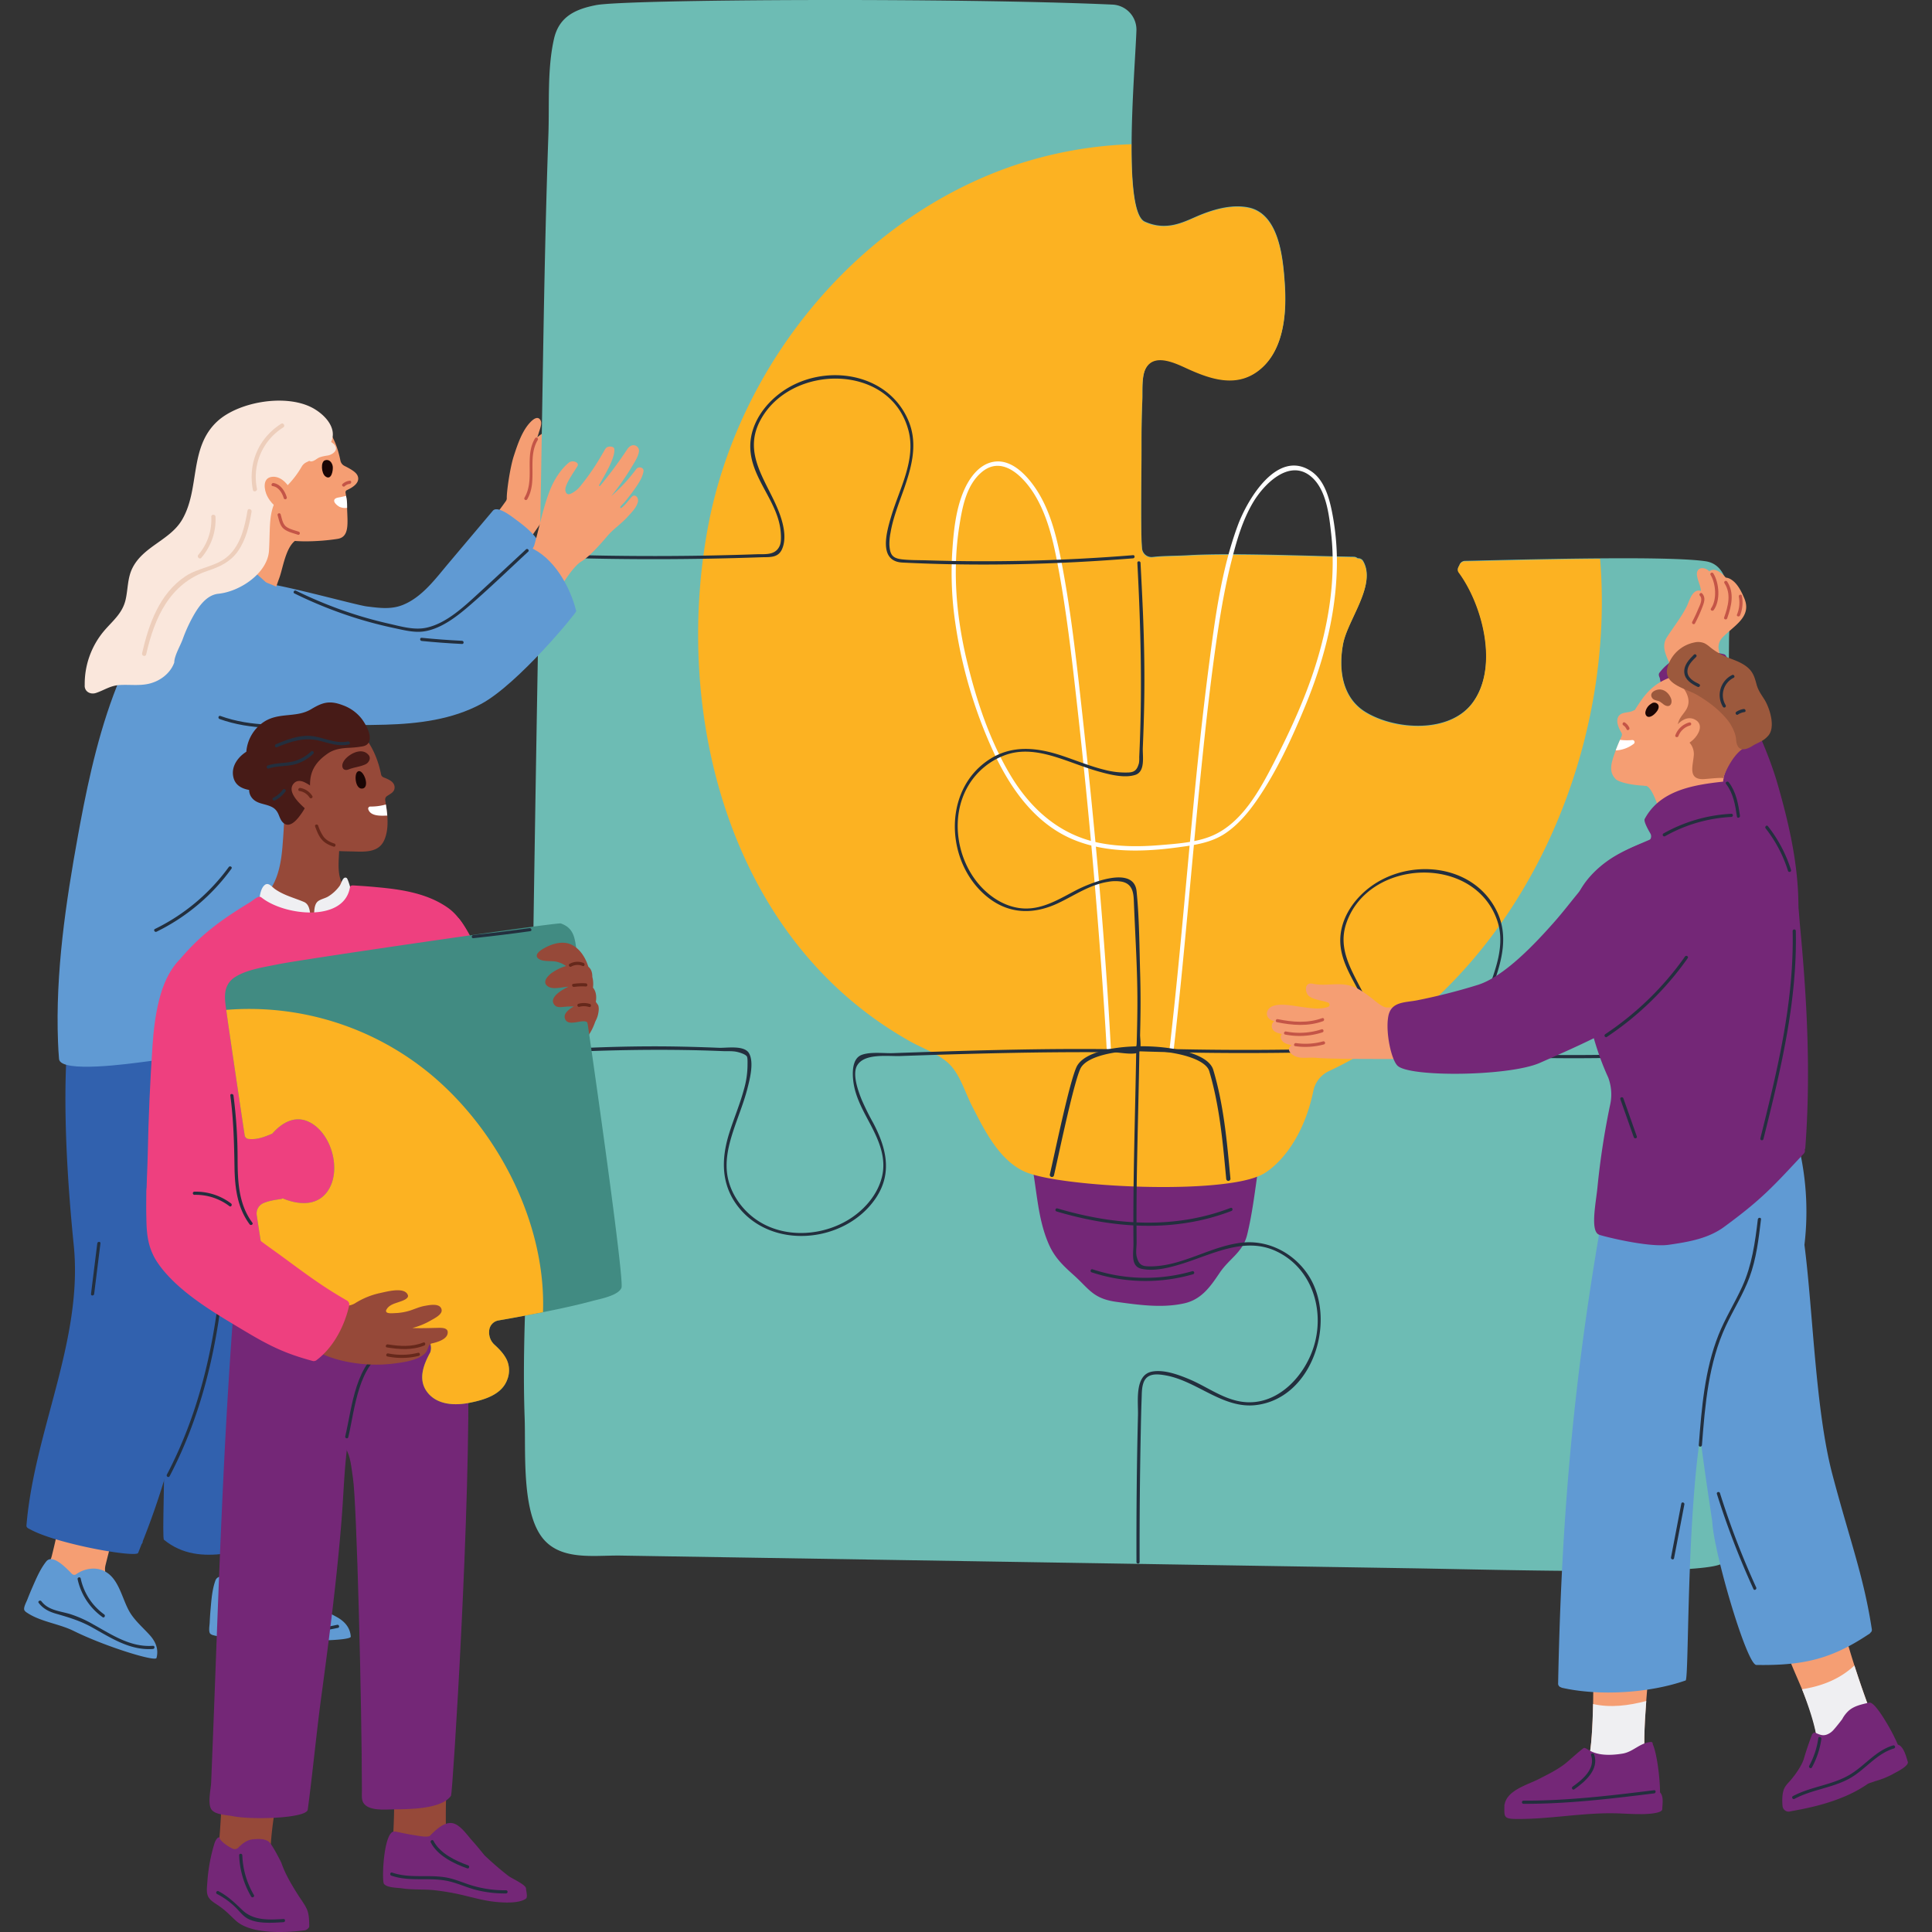 <svg xmlns="http://www.w3.org/2000/svg" xmlns:xlink="http://www.w3.org/1999/xlink" width="1500" height="1500" viewBox="0 0 1500 1500">
  <rect x="0" y="0" width="1500" height="1500" fill="#333333" stroke="none"/>
  <defs>
    <clipPath id="clip-Graphic_6">
      <rect width="1500" height="1500"/>
    </clipPath>
  </defs>
  <g id="Graphic_6" data-name="Graphic – 6" clip-path="url(#clip-Graphic_6)">
    <g id="Group_141" data-name="Group 141" transform="translate(-691.313 -273.477)">
      <path id="Path_629" data-name="Path 629" d="M831.762,680.542c-.311-7.189-6.032-148.862-8.562-185.033-.993-14.231-5.131-28.281-6.347-42.4a125.862,125.862,0,0,0-2.6-18.6,1.623,1.623,0,0,0,.881-2.441,18.54,18.54,0,0,0-2.621-3.28c-.079-.229-.134-.462-.216-.691a1.664,1.664,0,0,0-1.887-1.144,17.8,17.8,0,0,0-14.673-2.851c-8.968,2.018-15.122,10.105-19.057,18.467-11.6,24.654-12.884,54.465-13.133,81.517-.593,63.928-3.8,189.755-1.737,189.375.557-.1,30.866-.341,43.131-4.437,9.391-3.136,22.74-3.978,25.853-15.872A43.4,43.4,0,0,0,831.762,680.542Z" transform="translate(116.315 341.821)" fill="#609ad3"/>
      <path id="Path_630" data-name="Path 630" d="M920.805,387.114c-1.6-5.593-15.23-2.661-18.582-1.7-10.37,2.965-18.785,10.02-27.5,16.134q-.944-1.209-1.92-2.333c5.793-4.81,11.8-9.358,18.071-13.615,2.838-1.923,15.148-9.184,11.121-14.365-3.08-3.958-10.669,1.17-13.683,2.883a167.9,167.9,0,0,0-18.982,12.848q-2.463,1.883-4.859,3.837c-.59.482-4.037,2.667-4.037,3.4.495-1.393.963-2.8,1.38-4.22.649-2.218,2.634-6.806,1.353-9.286-2.045-3.958-5.731-.95-7.811,1.176-6.583,6.724-10.174,17.642-13.025,26.41-3.021,9.289-5.6,27.927-5.449,32.629a3.755,3.755,0,0,1-.665,2.317,275.585,275.585,0,0,1-17.209,22c-1.376,1.586,15.826,7.376,21.443,10.761,2.487,1.5,5.305,3.6,8.031,2.8a1.7,1.7,0,0,0,2.313-.472l10.63-15.259c2.726-3.919,5.334-7.939,8.657-11.337.813-.826,3.529-1.327,4.647-1.907a27.856,27.856,0,0,0,4.073-2.526,24.427,24.427,0,0,0,5.233-5.433c.583-.836,1.052-2.431,1.723-3.1.967-.957,2.8-1.235,4.119-1.612a178.138,178.138,0,0,1,17.93-3.631c2.873-.515,9.23-1.845,9.168-6-.059-4.178-7.11-5.331-10.007-5.79-7.068-1.117-14.018.678-20.7,2.838-.655.206-1.2-1.36-.727-1.661,10.5-6.717,22.393-10.918,32.757-17.841,1.058-.708,1.1-2.733-.393-2.995-7.34-1.288-14.748.033-21.623,2.723a82.827,82.827,0,0,0-9.981,4.8c-1.176.649-2.336,1.327-3.493,2.012-.829.488-2.231,1.848-3.237,1.291a2.518,2.518,0,0,1-1.075-1.668.886.886,0,0,1,.062-.275,2.087,2.087,0,0,1,.662-.744c1.219-.983,2.428-1.979,3.657-2.949,2.248-1.769,4.548-3.47,6.937-5.043a56.724,56.724,0,0,1,15.548-7.409C908.052,394.037,922.588,393.376,920.805,387.114Z" transform="translate(247.894 219.227)" fill="#f59e73"/>
      <path id="Path_631" data-name="Path 631" d="M996.94,425.786c-3.709-9.935-12.078-17.026-20.384-23.114-3.021-2.215-14.794-11.825-18.562-7.356l-34.3,40.667c-10.177,12.068-20.6,26.508-35.762,32.514-9.08,3.594-18.235,2.267-27.662,1.107-9.05-1.114-71.208-18.743-89.967-19.522-.8-.033,5.3,13.13,5.115,13.71a1.575,1.575,0,0,0-1.54.711,73.976,73.976,0,0,0-12.094,31.089c-.734,5.334-2.467,14.991,3.329,18.4,3.034,1.789,7.775,1.239,11.078,1.448l26.485,4.787,41.43,2.625c23.107,1.465,47.453,4.922,70.324-.223,23.123-5.2,38.366-21.642,52.387-39.723a329.341,329.341,0,0,0,22.75-33.33c3.293-5.528,9.627-11.9,8.647-18.838A23.551,23.551,0,0,0,996.94,425.786Z" transform="translate(115.937 274.723)" fill="#609ad3"/>
      <path id="Path_632" data-name="Path 632" d="M798.2,638.07a3.426,3.426,0,0,0-.993-1c-11.534-7.622-24.287-11.8-36.286-6.851-1.265-3.179-6.062-3.051-5.515.76a445.465,445.465,0,0,1,4.243,55.366c.18,11.855-6.055,35.142,11.691,33.972,15.1-1,31.05-.521,45.749-3.925,2.3-.531,2.425-3.634,1.022-5.423a158.163,158.163,0,0,1-14.129-21.518,12.535,12.535,0,0,1-1.507-5.524q-.8-21.425-.6-42.79A2.914,2.914,0,0,0,798.2,638.07Z" transform="translate(103.188 807.058)" fill="#f59e73"/>
      <path id="Path_633" data-name="Path 633" d="M842.581,540.395c-.541-2.785-3.29-3.018-5.075-1.593-14-27.147-40.791-58.492-72.129-33.8-13.883,10.937-20.273,28.156-22.907,45.083-4.217,27.134-8.2,56.333-2.808,83.172,27.665,137.794,14.234,326.372,17.475,329,28.779,23.363,64.747,4.6,96.94,2.254C858.06,964.225,871.635,690.165,842.581,540.395Z" transform="translate(61.501 506.713)" fill="#3161ae"/>
      <path id="Path_634" data-name="Path 634" d="M772.073,645.095a3.438,3.438,0,0,0-.682-1.232c-9-10.495-20.118-18.009-33.016-16.544-.344-3.4-4.99-4.6-5.511-.783a524.282,524.282,0,0,1-10.859,56.215c-.2.8-.436,1.589-.711,2.365-2.4,6.711-5.325,13.405-6.694,20.522-1.569,8.182,2.431,9.751,9.08,11.183,14.788,3.182,30,8.015,45.071,8.775,2.363.118,3.329-2.831,2.471-4.935a158.075,158.075,0,0,1-7.681-24.572,12.473,12.473,0,0,1,.062-5.724q5.107-20.825,11.164-41.312A2.914,2.914,0,0,0,772.073,645.095Z" transform="translate(9.609 798.415)" fill="#f59e73"/>
      <g id="Group_76" data-name="Group 76" transform="translate(1098.087 273.477)">
        <path id="Path_635" data-name="Path 635" d="M1745.93,709.241c-14.286-2.13-47.118-2.523-81.786-2.261-42.662.295-88.077,1.606-104.853,1.933a4.571,4.571,0,0,0-4.522,3.473c-1.016,1.376-1.737,3.441-.459,5.21,18.71,25.361,31.489,74.151,10.387,101.839-17.956,23.527-59.7,20.741-82.54,6.947-18.546-11.173-21.331-33.586-17.628-53.18,3.539-18.743,25.951-45.644,15.662-63.961a4.382,4.382,0,0,0-4.358-2.359,4.852,4.852,0,0,0-3.146-1.18c-34.6-.524-94.532-3.211-129.068-1.147-8.912.524-18.054.3-26.934,1.311a7.392,7.392,0,0,1-8.257-6.422c-1.278-11.4-.393-62.683-.426-76.51-.032-12.877.033-25.755.623-38.632.328-7.012-.721-18.644,2.72-25.066,6.619-12.386,23.264-4.03,32.439.164,17.333,7.864,36.8,14.614,53.967,2.392,20.348-14.483,22.969-43.416,21.593-66.254-.262-4.26-.59-9.273-1.213-14.581-2.163-19.463-7.962-42.695-27.294-46.5-13.467-2.654-28.081,1.8-40.3,7.11-10.813,4.686-23.559,11.272-39.976,3.932-8.29-3.7-10.419-30.178-10.289-60.454.164-32.9,3.08-70.285,3.735-87.815a19.47,19.47,0,0,0-18.578-20.184c-119.664-5.406-377.865-4.194-401.13.426-16.089,3.178-28.507,9.011-32.439,25.984-5.406,23.526-3.539,50.526-4.391,74.479-3.473,99.25-4.391,198.632-6.258,297.915q-4.62,248.306-7.864,496.612c-.786,67.27-6.684,134.474-4.325,201.744.918,25.558-2.294,69.269,12.222,91.059,13.729,20.578,41.122,15.63,62.289,15.957l206.2,3.31,405.815,6.521c74.643,1.18,244.079,6.324,244.341-5.243,1.311-57.9-.655-228.711-.033-284.12,0-.066,3.867-341.3,3.867-341.3,0-31.03.1-59.406.393-90.96C1764.28,753.149,1769.621,712.747,1745.93,709.241Z" transform="translate(-828.467 -273.477)" fill="#6dbcb4"/>
        <g id="Group_71" data-name="Group 71" transform="translate(135.256 111.98)">
          <path id="Path_636" data-name="Path 636" d="M1124.6,562.027c.564-8.821-2.3-13.618-12.225-15.007-17.465-2.444-147.467-2.713-162.231,3.735a2.245,2.245,0,0,0-1.334,3.152,2.671,2.671,0,0,0-.095,1.432c4.666,21.593,4.735,44.31,13.795,64.983,4.489,10.246,10.849,16.4,19.211,23.877,12.209,10.908,15.069,18.4,33.307,20.912,17.323,2.379,35.611,5,52.77,1.124,13.559-3.057,20.469-13.428,27.439-23.733,7.625-11.269,17.923-15.738,21.3-29.533,3.981-16.3,5.914-32.865,8.323-49.393A2.7,2.7,0,0,0,1124.6,562.027Z" transform="translate(-690.274 233.669)" fill="#742777"/>
          <path id="Path_637" data-name="Path 637" d="M1570.03,629.585c-42.662.295-88.077,1.606-104.854,1.933a4.572,4.572,0,0,0-4.522,3.473c-1.016,1.376-1.737,3.441-.459,5.21,18.71,25.361,31.489,74.151,10.387,101.839-17.956,23.527-59.7,20.742-82.539,6.947-18.546-11.173-21.331-33.586-17.628-53.18,3.539-18.743,25.951-45.644,15.662-63.961a4.383,4.383,0,0,0-4.358-2.359,4.852,4.852,0,0,0-3.146-1.18c-34.6-.524-94.532-3.211-129.068-1.147-8.912.524-18.054.295-26.934,1.311a7.392,7.392,0,0,1-8.257-6.422c-1.278-11.4-.393-62.683-.426-76.51-.033-12.877.033-25.755.623-38.632.328-7.012-.721-18.644,2.72-25.066,6.619-12.386,23.264-4.03,32.439.164,17.333,7.864,36.8,14.614,53.967,2.392,20.348-14.483,22.969-43.416,21.593-66.254-.262-4.26-.59-9.273-1.213-14.581-2.163-19.464-7.962-42.7-27.295-46.5-13.467-2.654-28.081,1.8-40.3,7.11-10.813,4.686-23.559,11.272-39.976,3.932-8.29-3.7-10.42-30.178-10.289-60.454a318.521,318.521,0,0,0-89.551,15.957C993.14,364.863,900.247,480.037,877.179,605.927c-26.475,144.632,16.285,315.805,152.267,395.461,1.9,1.114,3.768,2.228,5.734,3.277,9.371,5.177,22.314,9.732,29.916,17.5,8.06,8.159,11.927,21.659,17.2,31.98,9.47,18.481,20.938,42.138,40.958,51.182,4.456,2.032,11.861,3.932,21.2,5.571,35.29,6.16,98.562,8.913,137.259,3.44,12.189-1.671,21.954-4.26,27.688-7.766,12.025-7.307,30.506-27.458,38.009-64.026a21.818,21.818,0,0,1,12.157-15.3C1502.694,959.971,1582.907,787.422,1570.03,629.585Z" transform="translate(-869.746 -307.652)" fill="#fcb222"/>
          <g id="Group_67" data-name="Group 67" transform="translate(277.398 825.755)">
            <path id="Path_638" data-name="Path 638" d="M955.265,562.492c44.661,13.247,91.639,16.544,135.8-.37,1.461-.56.826-2.939-.652-2.372-43.8,16.777-90.207,13.51-134.5.37a1.231,1.231,0,0,0-.652,2.372Z" transform="translate(-954.404 -559.663)" fill="#232f3e"/>
          </g>
          <g id="Group_68" data-name="Group 68" transform="translate(304.714 873.43)">
            <path id="Path_639" data-name="Path 639" d="M963.591,576.649a133.3,133.3,0,0,0,78.745,1.471,1.229,1.229,0,0,0-.652-2.369,130.944,130.944,0,0,1-77.437-1.471c-1.507-.495-2.153,1.878-.656,2.369Z" transform="translate(-962.741 -574.212)" fill="#232f3e"/>
          </g>
          <g id="Group_69" data-name="Group 69" transform="translate(196.775 246.267)">
            <path id="Path_640" data-name="Path 640" d="M1053.464,838.52c-4.61-87.287-12.756-174.594-22.373-261.459-4.433-40.028-8.821-80.344-16.688-119.874-4.06-20.391-9.741-41.519-22.786-58.131-6.963-8.863-17.435-18.241-29.657-15.875-11.026,2.136-18.372,12.573-22.573,22.206-6.452,14.8-8.1,32.38-9.112,48.354a266.715,266.715,0,0,0,2.4,54.425,364.157,364.157,0,0,0,29.385,99.607c12,26.141,29.238,51.807,55.4,65.432,26.436,13.765,58.492,13.2,87.267,9.339,13.225-1.776,26.571-3.46,37.829-11.124,9.752-6.638,17.5-15.843,24.169-25.473,15.617-22.553,27.649-48.9,38.036-74.194,13.08-31.846,22.278-65.759,23.936-100.263a200.485,200.485,0,0,0-3.565-49.655c-2.307-11.327-6.058-24.713-16.292-31.505-26.367-17.5-49.589,22.579-56.791,42.043-12.828,34.674-17.694,72.234-22.442,108.7-10.394,79.82-16.442,160.114-24.411,240.193q-2.851,28.644-6.108,57.25c-.239,2.09,3.041,2.074,3.276,0,8.221-71.848,13.844-143.954,21.181-215.893,3.719-36.482,7.7-72.994,13.185-109.26,2.657-17.579,5.816-35.1,10.155-52.342,4.017-15.97,8.624-32.386,17.134-46.624,8.3-13.883,27.793-33.812,44.625-20.034,12.127,9.925,14.28,30.113,15.869,44.622,3.562,32.554-1.265,65.582-10.511,96.832-8.362,28.265-20.686,55.048-34.139,81.209-10.83,21.053-24.487,46.152-47.214,56.169-12.455,5.485-28.015,6.442-41.4,7.546-15.518,1.284-31.377,1.258-46.7-1.766-30.791-6.075-53.433-26.377-69.2-52.8-15.97-26.764-26.2-57.624-33.5-87.782-8.313-34.33-11.55-70.229-6.058-105.276,2.307-14.712,5.426-32.088,17.6-42.145,16.4-13.536,33.327,4.866,41.473,18.674,9.227,15.643,13.552,33.664,16.953,51.345,7.124,37.033,11.37,74.672,15.558,112.131q13.807,123.475,21.773,247.618.56,8.886,1.039,17.776c.111,2.1,3.388,2.11,3.276,0Z" transform="translate(-929.799 -382.81)" fill="#fff"/>
          </g>
          <g id="Group_70" data-name="Group 70" transform="translate(273.04 700.336)">
            <path id="Path_641" data-name="Path 641" d="M1091.674,625.908a1.634,1.634,0,0,1-1.629-1.481l-.567-6c-2.284-24.263-4.869-51.765-12.631-77.765-2.376-7.956-19.6-14.273-42.855-15.708-24.133-1.494-52.417,2.955-57.315,14.122-4.407,9.994-12.432,46.535-17.225,68.368-1.275,5.813-2.359,10.747-3.142,14.142a1.638,1.638,0,1,1-3.191-.737c.783-3.388,1.861-8.31,3.133-14.106,5.134-23.372,12.887-58.7,17.425-68.987,5.813-13.248,35.444-17.632,60.517-16.072,19.9,1.229,42.384,6.615,45.795,18.044,7.854,26.308,10.456,53.977,12.753,78.391l.567,5.99a1.638,1.638,0,0,1-1.474,1.789C1091.779,625.9,1091.726,625.908,1091.674,625.908Z" transform="translate(-953.074 -521.386)" fill="#232f3e"/>
          </g>
        </g>
        <g id="Group_72" data-name="Group 72" transform="translate(21.315 291.301)">
          <path id="Path_642" data-name="Path 642" d="M836.158,503.916q80.753,2.689,161.556-.177c6.616-.239,13.159.708,16.285-6.193,4.174-9.214.629-21.642-2.9-30.391-9.211-22.819-27.373-43.468-14.329-68.918,23.124-45.11,101.685-45.755,115.48,7.205,5.895,22.625-6.989,45.021-13.306,66.12-3.713,12.409-10.443,35.339,8.591,36.289,59.639,2.975,119.549,1.507,179.05-3.277,1.563-.124,1.576-2.585,0-2.457a1429.806,1429.806,0,0,1-159.764,4.017c-6.38-.2-12.943-.059-19.286-.741-7.592-.816-9.676-3.355-10.125-11.318a45.075,45.075,0,0,1,.885-9.434c1.881-11.223,6.173-21.9,9.951-32.577,6.265-17.72,11.616-36.145,3.958-54.327-16.046-38.111-66.054-44.985-97.871-22.7-13.942,9.764-25.1,25.44-24.935,43.016.229,24.306,21.521,41.987,23.6,65.818.275,3.155.521,7.877-.678,10.754-3.3,7.89-11.508,6.55-17.835,6.77q-11.3.393-22.612.675-22.614.565-45.238.685-45.247.236-90.475-1.3c-1.583-.052-1.579,2.405,0,2.457Z" transform="translate(-834.972 -362.378)" fill="#232f3e"/>
        </g>
        <g id="Group_73" data-name="Group 73" transform="translate(475.438 674.804)">
          <path id="Path_643" data-name="Path 643" d="M974.751,620.814q79.013,2.635,158.1.22c6.314-.2,17.959,1.9,22.435-4.076,5.053-6.747,2.857-18.664.688-26.007-6.884-23.34-28.2-43.448-19.375-69.439,17.127-50.461,99.234-53.832,117.1-2.438,7.737,22.242-4.312,44.926-11.078,65.772-3.247,10-12.792,37.121,4.178,39.9,14.368,2.356,30.352,1.137,44.9,1.33q22.177.295,44.356-.019c29.991-.39,59.973-1.471,89.941-2.717,1.576-.065,1.583-2.523,0-2.458-52.728,2.189-105.515,3.827-158.286,2.215-6.468-.2-14.7.763-20.892-1.219l-3.211-.557q-1.833-3.9-3.663-7.8a16.67,16.67,0,0,1,0-3.617,64.826,64.826,0,0,1,1.307-10.688c2.139-10.771,6.3-21.049,9.932-31.371,6.4-18.189,11.209-36.941,2.546-55.245-17.642-37.285-68.034-42.472-99.011-18.982-13.965,10.59-24.4,27.232-22.583,45.277,2.434,24.162,25.06,42.623,23.441,67.565-.849,13.084-14.627,11.855-24.267,12.16q-10.882.344-21.767.577-22.039.477-44.084.541-45.36.137-90.7-1.386c-1.583-.052-1.579,2.405,0,2.458Z" transform="translate(-973.565 -479.419)" fill="#232f3e"/>
        </g>
        <g id="Group_74" data-name="Group 74" transform="translate(9.593 435.81)">
          <path id="Path_644" data-name="Path 644" d="M1298.061,407.664c2.514,47.4,3.788,94.614,1.839,142.066q-.182,4.428-.38,8.857a22.485,22.485,0,0,1-.213,4.587c-1.347,4.774-2.965,6.937-7.838,7.238a63.368,63.368,0,0,1-18.87-2.071c-11.383-2.779-22.225-7.356-33.327-11.033-19.493-6.455-39.091-8.5-56.932,3.519-36.354,24.493-32.989,81.471.367,107.1,16.6,12.753,35.437,12.661,53.878,3.948,12.7-6,24.559-14.394,38.727-16.557a30.027,30.027,0,0,1,10.754-.108c8.021,1.684,9,8.221,9.266,14.758q.389,9.579.839,19.159c.862,18.6,1.848,37.2,1.93,55.828.049,11.147-.164,22.294-.488,33.435-.118,4.07.137,6.37-3.693,7.172-1.756.37-4.119-.108-5.921-.147q-7.362-.162-14.725-.226c-44.654-.436-89.335.694-133.966,2.084q-15.335.477-30.666,1.029c-7.3.262-17.645-1.2-24.559,1.36-7.936,2.936-7.359,15.076-6.37,21.78,1.711,11.622,7.677,21.934,13.074,32.157,6.744,12.776,12.641,26.433,8.926,41.093-3.191,12.576-11.966,23.333-22.458,30.693-21.721,15.236-53.606,17.589-75.671,1.772-10.351-7.422-18.441-18.716-21.279-31.21-2.831-12.455.023-24.837,3.876-36.741,3.608-11.147,8.218-21.977,11.131-33.343,1.865-7.281,5.266-20.3,1.3-27.383-3.657-6.534-17.284-4.063-23.415-4.309-11.822-.475-23.644-.842-35.473-1.019-21.921-.324-43.832.118-65.733,1.012-13.143.537-26.279,1.209-39.415,1.907-1.573.082-1.583,2.539,0,2.458,47.888-2.543,95.57-3.785,143.505-1.783,3.336.141,7.179-.154,10.469.462,2.055.387,6.96,1.763,8.277,3.568.813,1.111.56,5.367.583,6.7a69.225,69.225,0,0,1-2.788,18.956c-3.146,11.76-8.005,22.969-11.6,34.589-6.095,19.712-6.173,39.294,6.907,56.277,26.554,34.48,83.82,28.4,107.2-6.612,12.917-19.352,7.959-39.042-2.222-58.328a197.14,197.14,0,0,1-8.824-17.782c-2.628-6.475-7.572-19.8-3.575-26.656,5.688-9.751,23.926-7.015,33.536-7.353,45.035-1.579,90.1-2.834,135.163-2.985,10.528-.036,21.052,0,31.577.161,3.791.059,15.793,2.428,18.614-.456,2.094-2.146.724-10.593.793-13.241q.236-8.995.334-17.992.142-14.529-.275-29.057c-.626-21.289-.645-43.121-2.775-64.295-2.094-20.817-36.882-6.085-46.942-.858-12.418,6.452-25.112,14.5-39.628,14.188-13.425-.288-25.633-7.553-34.52-17.258-18.687-20.414-23.953-53.868-9.584-78.08a55.288,55.288,0,0,1,30.4-24.375c12.14-3.834,24.559-1.8,36.483,1.789,11.655,3.509,22.868,8.359,34.6,11.629,8.192,2.287,19.735,5.279,28.189,2.549,8.015-2.589,5.564-14.653,5.833-21.115.5-11.963.894-23.929,1.1-35.9.38-22.3-.023-44.589-.917-66.867-.547-13.585-1.242-27.164-1.96-40.742-.085-1.573-2.542-1.583-2.458,0Z" transform="translate(-831.395 -406.481)" fill="#232f3e"/>
        </g>
        <g id="Group_75" data-name="Group 75" transform="translate(472.949 813.784)">
          <path id="Path_645" data-name="Path 645" d="M975.251,523.02c-.77,50.241-2.631,100.469-2.15,150.72.069,7.2-2.529,17.583,6.484,19.467,9.542,2,20.384-.708,29.477-3.427,24.162-7.215,49.8-22.118,74.984-10.226,26.466,12.494,36.918,42.986,30.06,70.386-6.458,25.8-30.047,51.709-58.958,46.057-14.076-2.749-25.748-11.688-38.763-17.134-8.356-3.493-19.5-7.628-28.772-5.931-13.906,2.546-10.748,23.461-11.01,33.737-.963,38.022-1.285,76.091-1.176,114.126a1.229,1.229,0,0,0,2.458,0q-.142-50.241.878-100.492c.167-8.788.347-17.576.681-26.361.161-4.279.033-9.067,1.73-13.061,2.985-7.032,10.9-6.075,17.219-4.922,24.008,4.371,44.1,25.853,69.465,23.029,45.087-5.023,63.974-67.372,40.4-101.813-11.508-16.809-31.115-26.712-51.506-24.283-23.635,2.818-44.631,17.5-68.607,18.333-1.567.056-3.159.046-4.728-.056-4.65-.3-6.409-2.382-7.733-7.14-.947-3.4-.105-8.139-.138-11.727q-.1-10.951-.079-21.9.039-20.117.446-40.234c.544-29.047,1.35-58.092,1.8-87.143a1.23,1.23,0,0,0-2.458,0Z" transform="translate(-972.805 -521.834)" fill="#232f3e"/>
        </g>
      </g>
      <g id="Group_102" data-name="Group 102" transform="translate(1674.933 714.566)">
        <path id="Path_646" data-name="Path 646" d="M1080.716,816.7c6.6,11.622,34.923,11.789,44.523,2.254-3.349-14.365,1.157-58.164,3.2-81.376q3.985-45.385,5.868-90.908a4.48,4.48,0,0,0-4.634-4.8c-6.435-2.828-14.037-3.595-20.882-4.745-6.593-1.108-13.785-3.067-20.381-1.458a4.463,4.463,0,0,0-2.874,2.018,4.3,4.3,0,0,0-2.471,4.158q.595,44.849,1.193,89.7C1084.537,752.623,1085.081,799.024,1080.716,816.7Z" transform="translate(-831.027 108.622)" fill="#f59e73"/>
        <path id="Path_647" data-name="Path 647" d="M1125.557,676.525c-13.722,3.585-27.845,5.423-41.289,2.336-.341,17.176-1.275,34.2-3.552,43.419,6.6,11.622,34.923,11.789,44.523,2.254C1123.188,715.74,1124.086,695.906,1125.557,676.525Z" transform="translate(-831.027 203.041)" fill="#efeff2"/>
        <path id="Path_648" data-name="Path 648" d="M1214.489,773.9a734.278,734.278,0,0,1-37.439-126.473,4.866,4.866,0,0,0-4.138-4.014,4.484,4.484,0,0,0-4.135-.537q-22.88,7.894-45.759,15.784c-4.738,1.635-3.073,8.08.868,9.2q12.493,28.094,24.273,56.516c8.071,19.565,18.418,39.926,20.437,61.284.38,4.027,4.341,4.987,7,3.519,4.807-.082,8.549-1.976,13.136-3.811a54.343,54.343,0,0,1,19.08-3.66,3.908,3.908,0,0,0,2.874-1.209A4.768,4.768,0,0,0,1214.489,773.9Z" transform="translate(-741.298 125.813)" fill="#f59e73"/>
        <path id="Path_649" data-name="Path 649" d="M1189.032,715.83q-9.348-23.592-17.039-47.718c-11.3,10.557-25.257,16.026-40.683,18.441,4.466,11.324,10.7,29.12,11.829,41.034.38,4.027,4.341,4.987,7,3.519,4.8-.082,8.546-1.976,13.133-3.811a54.344,54.344,0,0,1,19.08-3.66,3.914,3.914,0,0,0,2.874-1.209A4.768,4.768,0,0,0,1189.032,715.83Z" transform="translate(-715.841 183.887)" fill="#efeff2"/>
        <path id="Path_650" data-name="Path 650" d="M1160.808,431.458c-2.146-5.082-5.3-11.635-10.43-14.666a9.1,9.1,0,0,0-3.958-1.353c-3-3.46-8.67-8.333-12.763-4.8a7.868,7.868,0,0,0-5.3-2.549c-3.008-.016-4.508,2.2-4.328,4.9.275,4.2,2.684,8.2,3.135,12.484.01.111.007.22.016.331a6.061,6.061,0,0,0-1.373-.3c-5.734-.387-7.9,8.827-9.617,12.219-4.381,8.667-10.18,15.849-15.387,23.926-4.9,7.6-.282,14.624,2.595,22.229.183.485,3.981,5,4.574,4.332,4.318-1.268,8.08-3.732,12.556-4.489,7.484-1.261,15.223-.262,22.677.649,1.151.141-2.326-11.521-2.4-14.647a10.8,10.8,0,0,1,3.083-7.792C1152.934,452.606,1166.922,445.915,1160.808,431.458Z" transform="translate(-790.174 -408.092)" fill="#f59e73"/>
        <path id="Path_651" data-name="Path 651" d="M1245.639,931.766c-6.209-40.962-17.1-69.236-30.572-120.142-13.3-50.271-15.1-127.04-21.77-178.533a218.134,218.134,0,0,0-5.764-81.753,2.94,2.94,0,0,0-3.293-2.261c-10.429-18.179-34.031-5.213-44.278,6.521-20.073,22.986-25.247,56.981-31.332,85.78-6.963,32.95-2.352,63.882-.606,97.953,1.638,31.938,13.667,107.518,13.733,108.884,1.127,23.582,26.721,110.938,34.179,111.049,35.5.528,57.5-4.145,86.511-23.372.92-.609,1.723-.9,2.058-1.671A2.586,2.586,0,0,0,1245.639,931.766Z" transform="translate(-775.951 -107.684)" fill="#609ad3"/>
        <path id="Path_652" data-name="Path 652" d="M1205.762,625.865c0-32.38-7.228-64.01-15.869-94.194-8.1-28.317-21.42-54.871-34.926-81.091a2.741,2.741,0,0,0,.19-2.385c-1.461-4.273-3.978-17.606-7.071-18.362-18.85-4.61-38.281-1.3-50.293,14.437-1.078,1.416.308,3.847.321,3.929a68.307,68.307,0,0,0,4.247,14.738,3.388,3.388,0,0,0,2.464,2.025c.213,20.7,8.461,39.73,17.766,58.262-1.016,15.846-4.531,31.4-6.786,47.289-1.924,13.575-5.328,25.692,7.991,33.081,9.021,5,19.752,8.274,29.306,12.274,11.22,4.7,23.366,11.8,35.166,14.725,4.722,1.173,10.525,1.543,10.655-4.024C1199.572,626.046,1205.762,626.947,1205.762,625.865Z" transform="translate(-793.084 -362.952)" fill="#742777"/>
        <path id="Path_653" data-name="Path 653" d="M1168.572,447.337a3.11,3.11,0,0,0-3.506.59c-11.442,10.571-27.327,16.413-41.427,22.517-9.84,4.26-21.249,7.32-27.216,16.737-2.205.609-4.263,4.06-1.121,4.148,8,.223,17.209,40.526,19.853,59.216.39,2.762,3.283,2.874,5.026,1.445,17.38,1.317,35.345-.131,47.718-13.634a3.145,3.145,0,0,0,.872-2.5,3.274,3.274,0,0,0-.253-1.907c-6.108-12.992-12.314-29.965-12.8-44.53-.443-13.415,15.121-28.631,21.16-40.431C1178.677,445.483,1170.777,444.65,1168.572,447.337Z" transform="translate(-801.479 -322.362)" fill="#f59e73"/>
        <path id="Path_654" data-name="Path 654" d="M1233.378,553.832c-16.117-7.458-37.852.5-53.563,5.724-24.211,8.054-48.239,16.718-72.342,25.093a3.434,3.434,0,0,0-.5,6.2c-21.763,124.586-30.951,231.834-33.451,358.287a2.9,2.9,0,0,0,2.166,2.992,3.185,3.185,0,0,0,.917.413c29,6.53,67.827,4.112,95.9-5.7,2.73-.954.489-128.485,12.877-198.92,6.039-34.32,16.469-66.53,29.3-98.841,11.481-28.907,21-58.141,17.016-89.293C1234.692,559.628,1236.642,555.342,1233.378,553.832Z" transform="translate(-847.419 -83.217)" fill="#609ad3"/>
        <path id="Path_655" data-name="Path 655" d="M1196.5,470.571c-1.213,9.732-6.586,16.875-13.86,21.888a28.418,28.418,0,0,1-8.061,6.619c-5.8,3.211-12.124,3.506-18.481,4.03-6.193,5.767-14.132,8.65-19.8,14.942-18.153,6.684-43.144,1.779-46.683-1.858-5.8-5.964-3.473-12.822,0-22.324,1.082-2.883,2.228-5.7,3.342-8.192.426-1.016.852-1.966,1.245-2.883a2.856,2.856,0,0,0-.131-2.621c-2.064-3.473-4.194-8.224-2.786-11.763,2-4.948,8.29-3.277,12.091-5.472a3.325,3.325,0,0,1,1.016-.328c5.308-8.356,10.046-15.63,18.569-20.971,14.12-8.913,39.166-12.615,54.992-4.784a30.512,30.512,0,0,1,3.866,2.261C1191.947,446,1198.009,458.317,1196.5,470.571Z" transform="translate(-818.8 -352.349)" fill="#f59e73"/>
        <path id="Path_656" data-name="Path 656" d="M1253.6,575.107q-.157-1.705-.321-3.417c-1.563-16.573-1.733-34.372-9.007-49.773-8.143-17.242-22.943-22.973-36.4-34.562a5.93,5.93,0,0,1-1.439-2.51c-3.808-9.751-3.637-13.271-8.067-23.559a2.646,2.646,0,0,0-1.76-1.534,2.684,2.684,0,0,0-2.618-1.068c-23.529,2.523-49.481,6.707-61.385,29.031-1.081,2.028,3.67,10,4.371,11.226a4.329,4.329,0,0,1-2.385,6.36c-10.669,3.6-21.816,8.529-30.922,15.017-14.575,10.384-28.569,27.521-26.341,45.6,5.03,40.807,9.479,84.525,26.951,122.537a37.288,37.288,0,0,1,1.586,20.705,601.627,601.627,0,0,0-9.974,64.878c-1.069,11.115-5.724,33.363,1.058,36.345.253.531,37.728,10.308,54.275,7.943,15.8-2.261,30.8-4.886,43.18-13.985,29.113-21.393,37.462-30.821,61.742-56.844a3.024,3.024,0,0,0,.717-3.061,3.473,3.473,0,0,0,.439-1.491c2.848-37.57,2.543-75.3.456-112.9C1256.737,611.711,1255.292,593.4,1253.6,575.107Z" transform="translate(-839.279 -292.963)" fill="#742777"/>
        <g id="Group_77" data-name="Group 77" transform="translate(335.304 504.401)">
          <path id="Path_657" data-name="Path 657" d="M1152.7,563.2c-2.123,17.92-4.577,35.663-12.11,52.236-5.78,12.714-13.28,24.562-18.438,37.574-10.764,27.157-13.063,56.673-15.3,85.514-.125,1.579,2.333,1.569,2.458,0,2.441-31.436,5.073-63.633,18.569-92.605,5.918-12.7,13.533-24.588,18.383-37.78,5.3-14.417,7.1-29.775,8.9-44.939.187-1.569-2.271-1.557-2.458,0Z" transform="translate(-1106.844 -562.029)" fill="#232f3e"/>
        </g>
        <path id="Path_658" data-name="Path 658" d="M1181.631,725.382c.063-9.65-2.185-29.818-5.668-37.524a1.353,1.353,0,0,0-1.514-1.622c-8.735.875-13.641,7.72-21.99,9.063-24.673,3.971-27.573-6.242-30.362-4.155-3.073,2.3-7.281,6.1-12.1,10.292-6.613,5.757-15.007,9.765-22.753,13.729-8.513,4.358-24.156,8.5-26.224,19.4a1.558,1.558,0,0,0-.2.747c-.125,8.768-.7,10.557,8.411,10.7,13.143.207,26.236-1.075,39.3-2.294,12.546-1.166,25.125-2.33,37.74-2.1,6.438.118,12.864.655,19.306.619a75.77,75.77,0,0,0,9.83-.439c1.8-.243,7.927-.957,7.979-3.382C1183.483,734.475,1184.7,728.508,1181.631,725.382Z" transform="translate(-876.428 225.127)" fill="#742777"/>
        <path id="Path_659" data-name="Path 659" d="M1224.08,722.869c-1.1-3.568-3.2-12.2-7.687-13.32a151.643,151.643,0,0,0-8.739-16.9c-1.6-2.615-10.289-17.4-13.759-15.584a1.706,1.706,0,0,0-.629.02c-5.321,1.268-10.99,2.425-15.177,6.212a24.438,24.438,0,0,0-4.84,6.285,3.987,3.987,0,0,1-.331.5c-1.651,2.156-3.332,4.289-5.078,6.367-1.858,2.212-3.064,3.608-5.7,4.866-3.64,1.74-6.074.662-9.646-.934a1.776,1.776,0,0,0-2.235.669,1.809,1.809,0,0,0-.577.773c-2.264,6.029-4.4,12.137-6.189,18.339-1.523,5.282-6.1,11.786-9.67,16.141-2.221,2.71-5.026,5.007-6.147,8.48-1.215,3.778-1.193,8.585-.816,12.527a4.712,4.712,0,0,0,5.62,4.122c7.369-1.573,37.921-5.731,60.134-21.187,1.517-1.058,3.807-1.353,5.94-2.307a64.036,64.036,0,0,0,14.647-5.947C1215.311,730.808,1225.069,726.087,1224.08,722.869Z" transform="translate(-726.497 203.913)" fill="#742777"/>
        <g id="Group_78" data-name="Group 78" transform="translate(274.326 410.81)">
          <path id="Path_660" data-name="Path 660" d="M1088.311,534.959l10.439,29.565c.521,1.481,2.9.845,2.369-.652q-5.22-14.784-10.44-29.565c-.521-1.481-2.9-.842-2.368.652Z" transform="translate(-1088.235 -533.466)" fill="#232f3e"/>
        </g>
        <g id="Group_79" data-name="Group 79" transform="translate(383.083 280.551)">
          <path id="Path_661" data-name="Path 661" d="M1146.531,494.9c1.19,54.786-11.872,108.176-25.063,160.953a1.229,1.229,0,0,0,2.369.652c13.245-52.987,26.345-106.6,25.152-161.605a1.229,1.229,0,0,0-2.458,0Z" transform="translate(-1121.426 -493.713)" fill="#232f3e"/>
        </g>
        <g id="Group_80" data-name="Group 80" transform="translate(356.213 165.748)">
          <path id="Path_662" data-name="Path 662" d="M1113.47,460.432c5.682,7.392,7.172,16.416,8.467,25.414.223,1.56,2.592.9,2.369-.652-1.324-9.2-2.917-18.454-8.713-26-.95-1.235-3.087-.013-2.123,1.242Z" transform="translate(-1113.226 -458.676)" fill="#232f3e"/>
        </g>
        <g id="Group_81" data-name="Group 81" transform="translate(307.265 190.723)">
          <path id="Path_663" data-name="Path 663" d="M1100.128,483.722a116.54,116.54,0,0,1,51.486-14.965c1.576-.082,1.586-2.539,0-2.458a119.48,119.48,0,0,0-52.725,15.3,1.23,1.23,0,0,0,1.239,2.123Z" transform="translate(-1098.287 -466.298)" fill="#232f3e"/>
        </g>
        <g id="Group_82" data-name="Group 82" transform="translate(386.939 199.923)">
          <path id="Path_664" data-name="Path 664" d="M1122.888,471.269a102.423,102.423,0,0,1,17.337,32.95c.472,1.5,2.844.862,2.369-.652a105.845,105.845,0,0,0-17.969-34.035c-.976-1.242-2.706.508-1.737,1.737Z" transform="translate(-1122.603 -469.106)" fill="#232f3e"/>
        </g>
        <g id="Group_83" data-name="Group 83" transform="translate(344.279 3.475)">
          <path id="Path_665" data-name="Path 665" d="M1109.775,410.973c4.158,6.717,5.082,19.385.315,26.027-.924,1.288,1.209,2.516,2.123,1.242,5.347-7.454,4.348-20.974-.314-28.51-.832-1.34-2.959-.108-2.123,1.242Z" transform="translate(-1109.584 -409.153)" fill="#c45547"/>
        </g>
        <g id="Group_84" data-name="Group 84" transform="translate(354.923 9.876)">
          <path id="Path_666" data-name="Path 666" d="M1113.143,412.911c5.466,8.411,2.841,17.878-.236,26.643-.524,1.5,1.848,2.14,2.369.655,3.31-9.424,5.813-19.575-.01-28.536-.859-1.321-2.989-.092-2.123,1.239Z" transform="translate(-1112.832 -411.106)" fill="#c45547"/>
        </g>
        <g id="Group_85" data-name="Group 85" transform="translate(364.878 20.598)">
          <path id="Path_667" data-name="Path 667" d="M1117.4,415.917a24.256,24.256,0,0,1-1.432,13.9c-.593,1.465,1.782,2.1,2.369.652a26.554,26.554,0,0,0,1.432-15.2c-.295-1.553-2.664-.894-2.369.652Z" transform="translate(-1115.87 -414.378)" fill="#c45547"/>
        </g>
        <path id="Path_668" data-name="Path 668" d="M1116.007,559.4c-1.18-.167-2.36-.252-3.542-.383a2.854,2.854,0,0,0,3.044-2.851,114.663,114.663,0,0,0-3.358-26.777c1.937-1.661.268-5.626-3.06-5.053a80.611,80.611,0,0,1-11.278.806c-3.6.115-9.326-5.246-12.226-7.435-5.315-4.007-10.663-8.123-17.248-9.718-9.2-2.231-18.477.613-27.648-1.17a7.747,7.747,0,0,0-2.828-.249c-4.564.819-3.326,7.743-.613,9.784,3.968,2.982,10.219,3.247,14.781,4.991a1.794,1.794,0,0,1-.122,3.375c-6.262,2.169-13.4.921-19.807.1-6.6-.842-16.688-3.191-23.1-.724-4.98,1.917-6.314,7.9-1.415,10.712a8.165,8.165,0,0,0,2.647.858,5.081,5.081,0,0,0-1.638,5.577c.96,2.749,3.968,3.653,6.524,4.263.315.075.639.121.957.19a4.048,4.048,0,0,0-.03,4.856c1.429,2.405,4.922,3.313,7.615,3.775-2.346,1.858-3.084,4.24.154,7.005,5.1,4.361,11.966,2.336,18.2,2.848,11.822.97,35.853.97,72.339.93C1118.317,565.108,1119.978,559.953,1116.007,559.4Z" transform="translate(-1004.514 -184.021)" fill="#f59e73"/>
        <g id="Group_86" data-name="Group 86" transform="translate(330.081 19.305)">
          <path id="Path_669" data-name="Path 669" d="M1111.363,416.111c2.589,2.847-.294,7.8-1.49,10.7-1.34,3.25-2.858,6.416-4.473,9.538-.724,1.4,1.4,2.647,2.123,1.239a108.872,108.872,0,0,0,6.406-14.463c1.088-3.162,1.56-6.121-.826-8.749-1.068-1.17-2.8.57-1.74,1.74Z" transform="translate(-1105.251 -413.984)" fill="#c45547"/>
        </g>
        <path id="Path_670" data-name="Path 670" d="M1238.911,472.522a3.324,3.324,0,0,0-2.333.115c-14.886,6.422-22.137,9.089-34.624,19.663-16.56,14.021-25.716,28.8-40.077,44.982-13.9,15.656-38.409,42-59.16,48.216a459.411,459.411,0,0,1-46.955,11.875c-9.6,1.8-19.981.937-22.081,12.474-2.228,12.258,2.271,33.55,7.231,38.294,9.42,9,86.685,8.221,110.49-2.267,29.689-13.077,76.962-33.5,96.173-54.163,1.661.8,14-33.8,19.316-49.556C1282.295,496.477,1239.548,472.141,1238.911,472.522Z" transform="translate(-939.443 -261.766)" fill="#742777"/>
        <g id="Group_87" data-name="Group 87" transform="translate(6.879 349.306)">
          <path id="Path_671" data-name="Path 671" d="M1007.5,517.93c11.989,2.458,24.113,3.427,35.821-.786,1.474-.531.839-2.906-.656-2.369-11.331,4.076-22.914,3.162-34.513.787-1.543-.318-2.2,2.051-.652,2.369Z" transform="translate(-1006.613 -514.696)" fill="#c45547"/>
        </g>
        <g id="Group_88" data-name="Group 88" transform="translate(13.296 358.003)">
          <path id="Path_672" data-name="Path 672" d="M1009.458,521.478a57.573,57.573,0,0,0,28.923-1.694c1.5-.482.859-2.854-.656-2.369a54.936,54.936,0,0,1-27.615,1.691c-1.543-.295-2.205,2.071-.652,2.372Z" transform="translate(-1008.572 -517.35)" fill="#c45547"/>
        </g>
        <g id="Group_89" data-name="Group 89" transform="translate(21.073 367.374)">
          <path id="Path_673" data-name="Path 673" d="M1011.833,523.974a54.845,54.845,0,0,0,22.35-1.347,1.229,1.229,0,0,0-.652-2.369,51.784,51.784,0,0,1-21.043,1.344c-1.547-.22-2.215,2.15-.655,2.372Z" transform="translate(-1010.945 -520.21)" fill="#c45547"/>
        </g>
        <g id="Group_90" data-name="Group 90" transform="translate(262.135 301.038)">
          <path id="Path_674" data-name="Path 674" d="M1146.983,500.508a235.367,235.367,0,0,1-61.909,60.274c-1.311.872-.082,3,1.239,2.123A238.734,238.734,0,0,0,1149.1,501.75c.914-1.294-1.215-2.526-2.12-1.242Z" transform="translate(-1084.514 -499.965)" fill="#232f3e"/>
        </g>
        <path id="Path_675" data-name="Path 675" d="M1102.786,440.376a3.627,3.627,0,0,0-4,.426,9.556,9.556,0,0,0-4.567,6.547c-.243,1.665.74,3.88,2.942,3.673,2.5-.236,5.039-2.847,6.324-4.768C1104.8,444.294,1105.168,441.663,1102.786,440.376Z" transform="translate(-800.362 -335.539)" fill="#1a0504"/>
        <g id="Group_91" data-name="Group 91" transform="translate(276.149 119.679)">
          <path id="Path_676" data-name="Path 676" d="M1089.344,446.951a7.209,7.209,0,0,1,2.559,3.119c.652,1.438,2.772.19,2.123-1.239a9.519,9.519,0,0,0-3.441-4c-1.311-.891-2.543,1.235-1.242,2.12Z" transform="translate(-1088.791 -444.617)" fill="#c45547"/>
        </g>
        <path id="Path_677" data-name="Path 677" d="M1153.959,457.039a166.894,166.894,0,0,0-22.088-13.782c-7.53-3.922-15.617-8.414-24.412-8.152a1.572,1.572,0,0,0-1,.39c-.062-.075-.127-.157-.19-.233-1.323-1.579-3.63.662-2.32,2.225,4.788,5.7,8.792,12.641,4.578,19.768-1.642,2.779-4.018,5.108-5.4,8.038-1.606,3.4-1.982,8.067.406,11.174,2.156,2.808,5.655,4.227,7.933,6.94a13.368,13.368,0,0,1,2.848,10.256c-.708,7.428-4.342,17.743,7.166,17.632,3.008-.03,18.834-2.084,15.918,0-1.333.953,5.649-18.186,15.99-24.175,5.036-2.916,11.18-8.048,12.287-14.109C1166.879,466.43,1158.753,460.581,1153.959,457.039Z" transform="translate(-782.957 -347.461)" fill="#b86948"/>
        <path id="Path_678" data-name="Path 678" d="M1100.074,448.913a42.456,42.456,0,0,1-9.568-.131c-1.114,2.49-2.26,5.308-3.342,8.192a24.631,24.631,0,0,0,13.958-5.079A1.649,1.649,0,0,0,1100.074,448.913Z" transform="translate(-816.347 -315.454)" fill="#fff"/>
        <path id="Path_679" data-name="Path 679" d="M1166.688,505.651c4.912-2.648,7.746-3.277,11.337-7.346,5.826-6.6,1.137-21.662-3.208-28.419-2.474-3.847-4.725-6.976-5.917-11.459-1.432-5.384-2.69-9.591-7.107-13.257-4.446-3.69-9.964-5.511-15.279-7.553a53.5,53.5,0,0,1-13.929-8.234,21.8,21.8,0,0,0-4-2.775,12.608,12.608,0,0,0-8.086-.632A27.172,27.172,0,0,0,1099.8,445.1c-3.791,13.595,14.4,16.462,23.353,21.8,8.644,5.151,16.849,11.367,23.2,19.237,3.077,3.814,6.4,10.217,6.691,15.112C1153.88,515.137,1166.357,505.831,1166.688,505.651Z" transform="translate(-788.757 -368.228)" fill="#9c593d"/>
        <path id="Path_680" data-name="Path 680" d="M1111,443.975c-1.3-3.506-4.25-6.688-8.153-7.1-3.273-.347-9,2.1-6.766,6.206.97,1.776,2.821,2.176,4.649,2.612,2.579.616,3.762,2.752,6.066,3.68C1110.67,450.932,1112.155,447.127,1111,443.975Z" transform="translate(-797.2 -342.638)" fill="#9c593d"/>
        <g id="Group_92" data-name="Group 92" transform="translate(324.015 66.848)">
          <path id="Path_681" data-name="Path 681" d="M1110.9,428.85c-3.722,3.68-7.962,8.175-7.458,13.864.511,5.747,5.672,8.814,10.334,11.111,1.412.7,2.661-1.422,1.242-2.12-4.22-2.081-9.453-4.863-9.135-10.367.256-4.437,3.808-7.838,6.757-10.747,1.127-1.114-.613-2.851-1.74-1.74Z" transform="translate(-1103.4 -428.493)" fill="#232f3e"/>
        </g>
        <path id="Path_682" data-name="Path 682" d="M1120.513,444.87c-5.891-3.319-11.668.741-15.125,5.148-2.546,3.244-8.388,12.4-4.318,16.046,4.784,4.286,14.43-2.641,17.743-5.678C1123.013,456.532,1127.276,448.681,1120.513,444.87Z" transform="translate(-787.878 -327.13)" fill="#f59e73"/>
        <g id="Group_93" data-name="Group 93" transform="translate(351.562 82.859)">
          <path id="Path_683" data-name="Path 683" d="M1121.406,433.532a17.47,17.47,0,0,0-7.091,24.677,1.231,1.231,0,0,0,2.123-1.242,15,15,0,0,1,6.206-21.311c1.4-.737.16-2.857-1.239-2.123Z" transform="translate(-1111.806 -433.38)" fill="#232f3e"/>
        </g>
        <g id="Group_94" data-name="Group 94" transform="translate(363.918 109.383)">
          <path id="Path_684" data-name="Path 684" d="M1117.379,445.782a12.089,12.089,0,0,1,5.036-1.92c1.557-.233.895-2.6-.655-2.372a13.8,13.8,0,0,0-5.623,2.169c-1.311.872-.082,3,1.242,2.123Z" transform="translate(-1115.577 -441.474)" fill="#232f3e"/>
        </g>
        <g id="Group_95" data-name="Group 95" transform="translate(317.033 119.76)">
          <path id="Path_685" data-name="Path 685" d="M1112.143,444.693a16.05,16.05,0,0,0-10.79,9.938c-.557,1.484,1.819,2.123,2.369.655a13.493,13.493,0,0,1,9.074-8.224,1.229,1.229,0,0,0-.652-2.369Z" transform="translate(-1101.268 -444.642)" fill="#c45547"/>
        </g>
        <g id="Group_96" data-name="Group 96" transform="translate(313.716 725.394)">
          <path id="Path_686" data-name="Path 686" d="M1108.293,630.36l-8.011,41.81c-.3,1.546,2.071,2.208,2.369.655l8.014-41.813c.295-1.543-2.074-2.205-2.372-.652Z" transform="translate(-1100.256 -629.474)" fill="#232f3e"/>
        </g>
        <g id="Group_97" data-name="Group 97" transform="translate(349.316 717.291)">
          <path id="Path_687" data-name="Path 687" d="M1111.183,628.509a638.464,638.464,0,0,0,28.389,73.859c.659,1.438,2.775.19,2.123-1.238a632.585,632.585,0,0,1-28.14-73.273c-.475-1.5-2.847-.862-2.372.652Z" transform="translate(-1111.121 -627.001)" fill="#232f3e"/>
        </g>
        <g id="Group_98" data-name="Group 98" transform="translate(407.784 913.976)">
          <path id="Path_688" data-name="Path 688" d="M1207.4,687.084c-13.438,4-21.636,15.42-33.245,22.488-13.7,8.346-30.469,9.325-44.576,16.908-1.393.75-.154,2.874,1.242,2.123,13.355-7.183,28.952-8.4,42.275-15.591,12.5-6.75,20.984-19.4,34.956-23.556a1.231,1.231,0,0,0-.652-2.372Z" transform="translate(-1128.965 -687.027)" fill="#232f3e"/>
        </g>
        <g id="Group_99" data-name="Group 99" transform="translate(198.027 948.823)">
          <path id="Path_689" data-name="Path 689" d="M1167.547,697.673c-33.681,4.178-67.417,8.224-101.409,8.093a1.229,1.229,0,0,0,0,2.458c33.992.131,67.729-3.916,101.409-8.093,1.55-.19,1.569-2.651,0-2.458Z" transform="translate(-1064.949 -697.662)" fill="#232f3e"/>
        </g>
        <g id="Group_100" data-name="Group 100" transform="translate(236.819 920.226)">
          <path id="Path_690" data-name="Path 690" d="M1091.664,690.428c3.647,10.384-6.8,19.037-14.332,24.326-1.285.9-.056,3.031,1.241,2.12,8.483-5.954,19.532-15.512,15.463-27.1-.521-1.481-2.9-.845-2.372.652Z" transform="translate(-1076.788 -688.934)" fill="#232f3e"/>
        </g>
        <g id="Group_101" data-name="Group 101" transform="translate(420.88 907.5)">
          <path id="Path_691" data-name="Path 691" d="M1140.189,685.941a62.767,62.767,0,0,1-7.068,21.472c-.754,1.389,1.366,2.631,2.123,1.242a64.75,64.75,0,0,0,7.317-22.059c.216-1.55-2.15-2.218-2.372-.655Z" transform="translate(-1132.961 -685.05)" fill="#232f3e"/>
        </g>
      </g>
      <path id="Path_692" data-name="Path 692" d="M839.294,454.089c-3.8-32.9-34.12-51.689-51.87-77a1.633,1.633,0,0,0-1.635-.691,1.575,1.575,0,0,0-2.042.593c-11.062,17.36-5.9,36.781-.786,55.376a16.586,16.586,0,0,1,.629,4.827c-.321,12.012-3.562,23.88-7.422,35.25-4.931,14.548-12.648,28.225-27.252,34.733-1.923.858-.259,3.683,1.655,2.831.22.02.347.095.528.121l33.124,5.2c10.171,1.6,20.342,2.962,29.765,7.287.082.308.141.609.233.917.6,2.018,3.758,1.16,3.159-.872-.075-.256-.1-.508-.17-.763a1.32,1.32,0,0,0-.324-1.439c-2.5-11.121.878-21.76,4.745-32.3,3.28-8.939,5.665-29.844,17.376-30.827C840.985,457.166,841.08,454.246,839.294,454.089Z" transform="translate(86.567 233.968)" fill="#f59e73"/>
      <path id="Path_693" data-name="Path 693" d="M853.95,433.023c4.784-2.163,9.7-5.6,8.585-10.19-.754-3.08-4.03-5.341-10.616-8.65a5.813,5.813,0,0,1-3.015-3.965c-1.835-8.847-4.686-17.563-9.994-24.182-21.953-27.426-76.117-16.908-81.491,19.267-1.671,11.141.754,22.052,9.175,29.883,4.194,3.9,9.109,5.832,13.958,8.618,6.16,3.572,8.29,9.142,11.075,15.99,1.049,2.556,1.737,5.439,3.736,7.34,8.355,8,38.845,5.819,51.414,3.745,9.313-1.537,7.6-12.3,7.271-24.093a85.293,85.293,0,0,0-.787-9.273q-.2-1.278-.393-2.458A1.851,1.851,0,0,1,853.95,433.023Z" transform="translate(106.737 220.957)" fill="#f59e73"/>
      <path id="Path_694" data-name="Path 694" d="M850.344,534.041c-.141-4.207-.141-4.227,0,0,.013.38-36.984-21.233-56.385-29.218-12.841-5.285-27.085-.57-39.913,2.726-3.762.97-23.068,48.878-6.721,211.558,7.379,73.417-30.62,143.928-36.725,217.41-.154,1.871,1.825,2.5,3.277,3.277,21.2,11.373,81.835,21.931,83.418,18.078.934-2.267,1.792-4.561,2.707-6.835a3.225,3.225,0,0,0,.885-2.235C852.592,819.537,854.964,673.237,850.344,534.041Z" transform="translate(1.258 521.288)" fill="#3161ae"/>
      <path id="Path_695" data-name="Path 695" d="M924.531,422.847c.495-2.136-.783-4.83-3.011-4.774-1.183.03-2.664,1.927-3.316,2.733-7.887,9.732-7.5,6.609-7.333,5.977.1-.4,3.146-3.388,3.4-3.712.741-.934,1.484-1.864,2.225-2.8,1.7-2.156,3.375-4.335,4.971-6.573,2.9-4.073,6.124-8.621,7.222-13.569.069-.308.128-.616.174-.927.442-3.132-3.981-3.952-5.59-1.766a130.134,130.134,0,0,1-19.46,21.043,195.356,195.356,0,0,0,16.479-23.612c1.982-3.385,4.322-6.806,4.98-10.731a4.328,4.328,0,0,0-6.068-4.761,7.693,7.693,0,0,0-3.182,3.087,326.78,326.78,0,0,1-20.83,28.025.5.5,0,0,1-.819-.557c4.719-8.329,12.537-21.092,11.819-27.976-.242-2.317-4.289-2.245-5.731-1.366a5.971,5.971,0,0,0-1.874,2.274c-3.555,6.186-7.189,12.255-11.331,18.084q-3.372,4.748-7.038,9.283a21.04,21.04,0,0,1-8.077,6.524c-2.366.963-3.65-.524-3.958-2.733-.623-4.5,7.448-15.3,9.45-18.959,1.511-2.759-3.87-4.889-6.766-2.53-6.331,5.154-11.462,13.448-14.312,20.522-5.606,13.913-8.369,29.012-12.451,43.4-1.763,6.216-19.25,24.146-18.949,25.338-.036.272,3.536,1.769,5.77,5.859,2.723,4.987,23.52,24.912,19.143,28.569-1.1.921,19.031-40.237,30.607-47.017,6.114-3.578,15.437-14.159,19.978-19.565,4.679-5.574,10.954-9.62,15.807-15.03C919.584,431.124,923.457,427.49,924.531,422.847Z" transform="translate(262.074 240.167)" fill="#f59e73"/>
      <path id="Path_696" data-name="Path 696" d="M902.561,453.956c-7.222-14.381-47.558-59.324-65.832-46.594-65.451,45.582-87.369,132.007-101.22,205.84q-.84,4.463-1.648,8.929C724.3,674.714,716.236,729,718.294,782.592c.17,4.463.416,8.929.8,13.379,1,11.465,57.764,3.188,64.167,2.438,21.6-2.53,107.6-14.575,110.407-40.6,2.487-23.068,4.748-46.132,6.448-69.275,3.464-47.112,8.516-95.977,11.042-143.148C912.764,515.527,916.575,481.873,902.561,453.956Z" transform="translate(18.055 299.701)" fill="#609ad3"/>
      <path id="Path_697" data-name="Path 697" d="M1049.667,452.8c-4.722-19.027-17.406-41.82-36.342-49.671-1.363-.567-36.076,35.467-50.585,48.21-9.07,7.969-19.126,14.942-31.479,16.082-12.016,1.1-24.916-1.153-36.712-3.083-22.707-3.722-79.646-33.6-101.809-39.6-20.283-5.489-41.283,25.388-43.1,32.541-2.628,10.338,5.868,23.576,10.03,32.563,6.3,13.592,13.087,27.255,21.089,39.936,6.727,10.659,16.255,9.345,27.937,9.755,30.892,1.084,61.972,2.3,92.88,1.422,25.437-.731,51.686-3.922,74.407-16.18C1004.57,509.345,1049.962,453.989,1049.667,452.8Z" transform="translate(89.034 295.159)" fill="#609ad3"/>
      <g id="Group_103" data-name="Group 103" transform="translate(919.264 699.708)">
        <path id="Path_698" data-name="Path 698" d="M954.3,403.9c-12.36,11.445-24.664,22.96-37.092,34.333-11.291,10.335-24.909,23.225-40.427,26.489-9.348,1.966-19.437-1.032-28.586-3.1q-11.836-2.674-23.451-6.223a332.242,332.242,0,0,1-48.983-19.463c-1.412-.691-2.66,1.425-1.238,2.123a336.281,336.281,0,0,0,49.569,19.709q13.782,4.212,27.894,7.2c7.4,1.563,15.453,3.7,23.058,2.582,14.319-2.107,27.245-12.867,37.793-22.088,14.735-12.881,28.845-26.528,43.2-39.825,1.163-1.078-.577-2.811-1.736-1.737Z" transform="translate(-773.893 -403.558)" fill="#232f3e"/>
      </g>
      <g id="Group_104" data-name="Group 104" transform="translate(1017.51 768.649)">
        <path id="Path_699" data-name="Path 699" d="M805.049,427.063q15.669,1.578,31.391,2.336c1.579.075,1.576-2.382,0-2.458q-15.728-.757-31.391-2.336c-1.569-.161-1.56,2.3,0,2.458Z" transform="translate(-803.876 -424.598)" fill="#232f3e"/>
      </g>
      <g id="Group_105" data-name="Group 105" transform="translate(820.719 1117.983)">
        <path id="Path_700" data-name="Path 700" d="M788.863,532.4c1.95,100.856,3.211,207.456-44.893,299.2-.734,1.4,1.386,2.644,2.12,1.242,48.321-92.153,47.187-199.13,45.231-300.441a1.23,1.23,0,0,0-2.458,0Z" transform="translate(-743.818 -531.21)" fill="#232f3e"/>
      </g>
      <g id="Group_106" data-name="Group 106" transform="translate(761.945 1237.64)">
        <path id="Path_701" data-name="Path 701" d="M730.784,568.9q-2.447,19.66-4.892,39.32c-.2,1.566,2.265,1.553,2.458,0q2.443-19.66,4.892-39.32c.193-1.566-2.264-1.553-2.458,0Z" transform="translate(-725.881 -567.728)" fill="#232f3e"/>
      </g>
      <g id="Group_107" data-name="Group 107" transform="translate(911.592 842.27)">
        <path id="Path_702" data-name="Path 702" d="M790.264,448.253a1388.307,1388.307,0,0,1-18.693,205.516c-.259,1.55,2.11,2.215,2.369.655a1392.317,1392.317,0,0,0,18.782-206.171,1.229,1.229,0,0,0-2.458,0Z" transform="translate(-771.551 -447.066)" fill="#232f3e"/>
      </g>
      <g id="Group_108" data-name="Group 108" transform="translate(1098.324 613.169)">
        <path id="Path_703" data-name="Path 703" d="M836.949,377.734c-8.572,14.355.164,31.872-8.231,46.158a1.23,1.23,0,0,0,2.123,1.239c8.454-14.388-.275-31.911,8.231-46.155a1.231,1.231,0,0,0-2.123-1.242Z" transform="translate(-828.54 -377.147)" fill="#c45547"/>
      </g>
      <path id="Path_704" data-name="Path 704" d="M789.9,377.835c-4.833.177-8.844,3.853-11.147,7.851-1.5,2.612-3,10.505,2.743,7.969,1.651-.727,3-2.074,4.722-2.713a32.1,32.1,0,0,1,6.134-1.353c2.769-.449,7.684-3.028,6.229-6.871a6.043,6.043,0,0,0-1.724-2.317A9.842,9.842,0,0,0,789.9,377.835Z" transform="translate(153.331 237.573)" fill="#fae7dc"/>
      <path id="Path_705" data-name="Path 705" d="M788.975,387.308c-.439-2.589-2.5-5.731-5.98-4.607-3.572,1.157-2.857,10.174.3,12.52C788.1,398.8,789.454,390.139,788.975,387.308Z" transform="translate(160.659 248.133)" fill="#1a0504"/>
      <path id="Path_706" data-name="Path 706" d="M900.361,373.562c-21.1-10.561-57.04-3.919-73.1,11.026C805.2,405.11,814.077,436.933,800.007,460.9c-9.414,16.036-30.4,20.6-38.727,37.855-3.706,7.681-3.241,16.17-5.138,24.293-2.451,10.5-9.889,16.206-16.55,23.956a63.9,63.9,0,0,0-15.174,42.135c-.436,5.125,4.361,7.684,8.7,6.242,6.586-2.192,11.124-5.724,18.421-6.173,7.363-.455,14.82.682,22.1-.862,8.926-1.894,17.154-7.913,20.3-16.6,0-5.229,4.725-13.061,6.524-18.031a121.034,121.034,0,0,1,7.163-16.144c4.24-7.88,10.682-18.212,20.555-19.221,17.12-1.753,38.334-16.265,39.32-33.56,1.324-23.146-1.507-34.582,13.5-49.743a71.866,71.866,0,0,0,11.76-15.191,8.58,8.58,0,0,1,3.821-3.614c8.228-3.876,16.3-8.985,19.359-16.246C920.66,388.769,909.477,378.123,900.361,373.562Z" transform="translate(32.67 216.12)" fill="#fae7dc"/>
      <g id="Group_109" data-name="Group 109" transform="translate(906.797 671.978)">
        <path id="Path_707" data-name="Path 707" d="M770.144,396.609c1.078,3.64,1.7,8.064,4.817,10.584,3.021,2.444,7.323,3.342,10.928,4.571,1.5.511,2.143-1.861.652-2.369-3.132-1.068-6.865-1.855-9.588-3.794-2.923-2.084-3.47-6.373-4.44-9.643a1.229,1.229,0,0,0-2.369.652Z" transform="translate(-770.088 -395.095)" fill="#c45547"/>
      </g>
      <g id="Group_110" data-name="Group 110" transform="translate(956.896 646.695)">
        <path id="Path_708" data-name="Path 708" d="M791.307,387.389a9.535,9.535,0,0,0-5.544,2.513c-1.167,1.071.577,2.8,1.74,1.737a6.666,6.666,0,0,1,3.8-1.792c1.55-.19,1.57-2.648,0-2.458Z" transform="translate(-785.377 -387.379)" fill="#c45547"/>
      </g>
      <path id="Path_709" data-name="Path 709" d="M788,399.035c-2.005-6.56-8.778-13.913-16.085-12.392-6.717,1.4-5.22,10.063-2.992,14.65,2.218,4.564,7.969,11.619,13.7,10.112,4.106-1.078,4.627-4.682,3.817-8.467C786.239,401.99,788.336,400.119,788,399.035Z" transform="translate(129.776 257.18)" fill="#f59e73"/>
      <g id="Group_111" data-name="Group 111" transform="translate(902.126 648.5)">
        <path id="Path_710" data-name="Path 710" d="M769.553,390.314c4.532.665,7.412,5.3,8.595,9.378a1.23,1.23,0,0,0,2.369-.655c-1.4-4.817-4.951-10.305-10.312-11.092-1.547-.226-2.215,2.14-.652,2.369Z" transform="translate(-768.662 -387.929)" fill="#c45547"/>
      </g>
      <g id="Group_112" data-name="Group 112" transform="translate(860.92 829.256)">
        <path id="Path_711" data-name="Path 711" d="M832.8,448.792c-25.289,1.73-50.975,3.136-75.226-5.619-1.491-.537-2.133,1.835-.655,2.369,24.454,8.827,50.372,7.451,75.881,5.708,1.566-.108,1.579-2.566,0-2.458Z" transform="translate(-756.086 -443.094)" fill="#232f3e"/>
      </g>
      <g id="Group_113" data-name="Group 113" transform="translate(886.691 602.25)">
        <path id="Path_712" data-name="Path 712" d="M786.837,374.078c-17.606,11.206-25.843,30.781-21.927,51.267.4,2.068,3.555,1.193,3.162-.872a45.31,45.31,0,0,1,20.417-47.567c1.776-1.13.134-3.965-1.651-2.828Z" transform="translate(-763.952 -373.814)" fill="#edcebb"/>
      </g>
      <g id="Group_114" data-name="Group 114" transform="translate(801.577 668.691)">
        <path id="Path_713" data-name="Path 713" d="M819.877,395.276c-2.048,12.3-5.138,26-14.581,34.893-9.256,8.713-23.192,9.152-33.651,16.138-20.132,13.451-28.513,37.246-33.622,59.8-.465,2.054,2.694,2.929,3.159.872,6.481-28.622,18.3-55.14,47.954-64.983,9.247-3.07,17.284-6.763,23.114-14.919,6.429-9,9-20.217,10.787-30.928.344-2.061-2.811-2.949-3.159-.872Z" transform="translate(-737.976 -394.092)" fill="#edcebb"/>
      </g>
      <g id="Group_115" data-name="Group 115" transform="translate(844.9 673.142)">
        <path id="Path_714" data-name="Path 714" d="M761.645,397.029a41.857,41.857,0,0,1-10.033,29.49c-1.36,1.6.947,3.925,2.317,2.317a45.307,45.307,0,0,0,10.993-31.807c-.092-2.1-3.368-2.11-3.277,0Z" transform="translate(-751.198 -395.45)" fill="#edcebb"/>
      </g>
      <g id="Group_116" data-name="Group 116" transform="translate(810.991 946.133)">
        <path id="Path_715" data-name="Path 715" d="M798.761,479.3a154.755,154.755,0,0,1-57.286,48.056c-1.419.694-.177,2.814,1.242,2.12a157.156,157.156,0,0,0,58.168-48.934c.93-1.281-1.2-2.507-2.123-1.242Z" transform="translate(-740.849 -478.764)" fill="#232f3e"/>
      </g>
      <path id="Path_716" data-name="Path 716" d="M807.558,701.859c-4.968-5.5-10.263-10.013-14.352-15.99-6.557-9.587-8.434-25.034-18.326-32.134-7.448-5.351-17.317-4.132-24.509.944a2.487,2.487,0,0,1-3.188-.347c-5.105-5.2-15.181-15.643-20-9.581-4.564,5.751-7.6,12.9-10.528,19.575q-2.192,4.989-4.168,10.072c-.731,1.884-3.247,6.334-2.2,8.244a5.331,5.331,0,0,0,1.786,1.717c10.741,7.258,24.906,8.575,36.476,14.309,24.231,12.006,63.43,24.133,64.269,20.971C814.635,712.826,812.165,706.964,807.558,701.859Z" transform="translate(0 841.081)" fill="#609ad3"/>
      <path id="Path_717" data-name="Path 717" d="M853.114,681.612c-6.468-3.624-12.93-6.2-18.716-10.551-9.286-6.979-16.013-21.01-27.658-24.565-8.542-2.612-17.261,1.415-22.5,8.2a3.34,3.34,0,0,1-4.158.94c-6.665-3.375-18.864-9.424-21.4-2.359-2.48,6.911-3.064,14.657-3.7,21.914q-.476,5.431-.721,10.879c-.089,2.019-1.049,7.042.563,8.516a5.362,5.362,0,0,0,2.241,1.052c12.5,3.431,26.341.141,39.137,1.864,26.8,3.608,67.82,2.53,67.6-.734C863.337,689.728,859.113,684.971,853.114,681.612Z" transform="translate(99.846 847.412)" fill="#609ad3"/>
      <g id="Group_117" data-name="Group 117" transform="translate(751.555 1498.109)">
        <path id="Path_718" data-name="Path 718" d="M722.743,648.757a48.821,48.821,0,0,0,19.372,29.382c1.284.927,2.51-1.2,1.239-2.123A46.343,46.343,0,0,1,725.112,648.1c-.341-1.543-2.71-.891-2.369.655Z" transform="translate(-722.71 -647.22)" fill="#232f3e"/>
      </g>
      <g id="Group_118" data-name="Group 118" transform="translate(889.026 1502.285)">
        <path id="Path_719" data-name="Path 719" d="M764.893,650.269A97.8,97.8,0,0,0,782.161,668.7c1.212,1,2.962-.731,1.74-1.737a95.694,95.694,0,0,1-16.888-17.936c-.914-1.271-3.047-.046-2.12,1.238Z" transform="translate(-764.664 -648.495)" fill="#232f3e"/>
      </g>
      <g id="Group_119" data-name="Group 119" transform="translate(869.364 1533.915)">
        <path id="Path_720" data-name="Path 720" d="M842.365,659.214c-7.337,1.592-14.745,3-22.275,3.077-7.638.082-14.371-1.979-21.718-3.437-12.894-2.562-25.352,2.848-38.167.633-1.546-.269-2.212,2.1-.652,2.369,6.173,1.068,12.051.514,18.215-.37a64.9,64.9,0,0,1,25.686,1.13c13.467,3.139,26.135,1.884,39.562-1.032,1.547-.334.891-2.7-.652-2.369Z" transform="translate(-758.664 -658.148)" fill="#232f3e"/>
      </g>
      <g id="Group_120" data-name="Group 120" transform="translate(721.11 1516.202)">
        <path id="Path_721" data-name="Path 721" d="M713.66,654.5c3.483,4.6,8.11,6.861,13.592,8.434,9.663,2.775,18.536,5.41,27.439,10.344,15.027,8.329,29.726,18.294,47.679,17.009,1.57-.111,1.583-2.572,0-2.458-17.507,1.252-31.8-8.562-46.437-16.675a92.063,92.063,0,0,0-17.773-7.943c-7.864-2.379-17-2.857-22.38-9.954-.943-1.242-3.077-.02-2.12,1.242Z" transform="translate(-713.418 -652.742)" fill="#232f3e"/>
      </g>
      <path id="Path_722" data-name="Path 722" d="M792.738,390.972c-1.376.328-2.752.623-4.129.95-1.474.328-3.6.426-4.587,1.54-1.9,2.13,1.933,5.144,3.768,6.095a10.606,10.606,0,0,0,5.734.688A37.855,37.855,0,0,0,792.738,390.972Z" transform="translate(167.26 267.497)" fill="#fff"/>
      <g id="Group_140" data-name="Group 140" transform="translate(804.935 818.862)">
        <path id="Path_723" data-name="Path 723" d="M806.466,688.927c-14.211,1.553-27.94-3.585-42.164-2.458a1.742,1.742,0,0,0-1.442,2.5,1.418,1.418,0,0,0-.059.321c.38,14.021-.908,28.166-1.874,42.145-1.229,17.73-1.638,35.807-5.312,53.256-1.91,9.08,1.983,11.242,10.7,11.531,10.3.337,25.679-.9,32.229-9.65,1.134.855-2.441-10.462,3.457-47.544,2.474-15.567,3.509-31.315,5.262-46.974C808.56,691.089,808.324,688.724,806.466,688.927Z" transform="translate(-702.257 121.013)" fill="#964939"/>
        <path id="Path_724" data-name="Path 724" d="M854.313,794.318c-5.554-6.081-11.816-12.808-13.7-21.786-1.805-8.611.895-65.107,1.38-83.637.075-2.932-2.589-3.781-4.27-2.641-11.091,3.9-25.4-1.514-35.814-6.144a2.1,2.1,0,0,0-1.461-.108c-1.425-.042-2.811.99-2.687,3.129,2.271,38.829,3.85,77.244-.96,115.834-.262,2.114.695,4.086,2.693,4.155,16.295.567,35.87,4.623,51.827,0a2.991,2.991,0,0,0,1.923-3.552A3.358,3.358,0,0,0,854.313,794.318Z" transform="translate(-607.497 106.471)" fill="#964939"/>
        <path id="Path_725" data-name="Path 725" d="M839.584,570.77a1.657,1.657,0,0,0-.413-.383c-10.459-6.347-9.214-19.264-8.67-29.85q.762-14.74,1.534-29.477c7.048-19.421,4.358-41.073-8.483-57.492a62.446,62.446,0,0,0-5.78-6.363,144.383,144.383,0,0,0-34.362,36.125c1.275,1.871,2.6,3.719,3.9,5.574,1.448,15.168.544,30.463-.662,45.628-1.35,16.953-4.984,35.218-20.781,44.553-1.294.377-2.005,2.231-.491,2.893,22.232,9.742,58.544,12.248,75.927-8.45A1.708,1.708,0,0,0,839.584,570.77Z" transform="translate(-680.901 -423.343)" fill="#964939"/>
        <path id="Path_726" data-name="Path 726" d="M891.522,677.386q-1.1-49-4.676-97.884c-.131-1.855-2.67-2.068-3.142-.626C872.992,567.762,858.414,558,842.516,558.99c-14.044.872-24.382,10.715-31.023,22.625-9.08,16.3-13.821,35.68-18.408,53.662-5.158,20.2-9.729,41.181-11.16,62.05-1.344,19.568,3.667,34.611,14.434,50.618,4.142,6.157,4.673,16.226,5.816,23.307,2.932,18.205,6.9,175.852,6.953,242.9,0,2.965-.482,6.576,1.176,9.23,4.011,6.429,16.872,5.138,23.045,5.036,11.154-.18,37.465.174,44.985-10.623C879.526,1016.078,894.048,789.854,891.522,677.386Z" transform="translate(-641.766 -169)" fill="#742777"/>
        <path id="Path_727" data-name="Path 727" d="M896.418,609.156c-.717-15.915-5.515-37.7-19.863-46.83-15.037-9.565-37.554-1.206-52.125,5.406a122.469,122.469,0,0,0-45.316,35.84c.19-2.153-3.034-2.14-3.218-.052-11.937,134.989-15.027,270.813-20.646,406.185-.213,5.066-3,16.636.357,21.046,3.011,3.965,11.619,4.05,16.056,4.948,15.833,3.2,57.663,1.648,58.573-4.967,3.3-23.962,7.029-61.7,10.266-85.669,6.311-46.761,12.4-93.585,16.108-140.651,1.927-24.49,2.156-49.419,7.343-73.506,4.555-21.148,13.4-40.916,20.741-61.139C891.729,650.383,897.358,630.021,896.418,609.156Z" transform="translate(-704.938 -171.088)" fill="#742777"/>
        <path id="Path_728" data-name="Path 728" d="M804.334,481.737c-2.989-1.724-4.031,4.106-5.5,6.154a31.233,31.233,0,0,1-8.664,8.08c-2.435,1.53-5.652,2.054-7.929,3.667-3.88,2.743-3.028,10.249-3.264,14.65-.6.875-.472,2.2.839,2.405,15.25,2.379,23-10.361,28.31-22.645C808.492,493.192,805.382,482.343,804.334,481.737Z" transform="translate(-648.783 -345.44)" fill="#efeff2"/>
        <path id="Path_729" data-name="Path 729" d="M806.11,510.809c-.829-4.984-.357-11.842-5.5-14-7.782-3.264-15.161-4.974-22.223-9.823-2.624-1.8-5.246-5.8-8.293-3.172-3.863,3.329-4.191,12.317-4.443,17.009a1.537,1.537,0,0,0,2.2,1.455c8.67,8.467,24.46,12.186,35.952,9.987a1.377,1.377,0,0,0,.845-.5C805.425,511.537,806.28,511.828,806.11,510.809Z" transform="translate(-678.335 -341.966)" fill="#efeff2"/>
        <path id="Path_730" data-name="Path 730" d="M914.682,572.218a1.449,1.449,0,0,0-.822-.138,442.832,442.832,0,0,0-151.169,12.53,1.461,1.461,0,0,0-1.137,1.583,1.623,1.623,0,0,0-.157,2.372c18.146,19.627,45.7,20.561,70.366,16.111,28.861-5.207,56.735-15.476,82.559-29.284C916.31,575.574,916.4,572.733,914.682,572.218Z" transform="translate(-689.03 -143.07)" fill="#fff"/>
        <path id="Path_731" data-name="Path 731" d="M867.9,562.322c-11.993-24.169-24.2-57.889-35.67-71.264-.708-.826-27.881,31.535-27.678,48.052a348.352,348.352,0,0,0,12.307,86.763,1.551,1.551,0,0,0,.249.934c.351,1.284.668,2.576,1.035,3.857a1.656,1.656,0,0,0,2.9.5c12.287,12.9,28.72,31.413,46.824,33.694,18.762,2.362,31.525-6.773,27.852-38.091C892.9,602.668,877.738,582.143,867.9,562.322Z" transform="translate(-589.754 -323.538)" fill="#ee407f"/>
        <path id="Path_732" data-name="Path 732" d="M861.449,505.263c2.752-1.868,5.767-3.047,5.931-6.455.229-4.653-4.653-6.521-8.552-8.093a3.171,3.171,0,0,1-1.933-2.326c-5.767-28.835-26.017-51.8-58.423-43.514-19.234,2.752-31.653,19.07-31.194,38.5.393,17.76,12.976,26.279,27.59,31.03,1.474.459,4.849,14.516,5.669,16.613,1.376,3.506,1.966,9.208,4.784,11.894,5.767,5.5,22.576,5.112,29.981,5.341,8.945.262,19.529.95,23.92-8.519,2.687-5.832,3.015-12.681,2.49-19.365-.229-2.949-.623-5.832-1.081-8.618-.164-1.147-.361-2.228-.524-3.309A3.253,3.253,0,0,1,861.449,505.263Z" transform="translate(-674.652 -432.55)" fill="#964939"/>
        <path id="Path_733" data-name="Path 733" d="M998.3,564.338a3.177,3.177,0,0,0-.075-.639c-6.481-19.771-11.858-50.11-29.86-62.928-15.223-10.839-34.372-14.119-52.581-15.862-4.794-.459-9.591-.908-14.4-1.209-2.186-.138-4.394-.285-6.563-.413-1.573-.092-2.448.232-2.772,1.973-4.98,26.715-50.982,21.583-68.659,7.327-2.215-1.782-5.632,1.776-9.024,3.9-24.2,14.689-39.838,26.534-56.575,46.965-15.957,19.473-16.475,44.828-16.619,69.026a2.95,2.95,0,0,0,2.277,3,3.237,3.237,0,0,0,1.366,1.936,171.133,171.133,0,0,0,35.077,18.339,1087.019,1087.019,0,0,0,20.4,149.783,2.881,2.881,0,0,0,4.024,2.12c32.77,3.873,65.474,2.045,98.159-1.865,15.141-1.812,30.365-3.185,45.365-6.009a183.838,183.838,0,0,0,22.848-5.754c3.424-1.114,8.608-2.294,11.282-4.9,3.663-3.572,2.251-27.9,2.323-34.631q.25-23.3-.3-46.611-.551-23.292-1.907-46.558-.678-11.634-1.556-23.251c-.236-3.113-3.726-20.4-1.865-22.226,8.388-8.215,15.62-17.376,20.089-28.7A2.557,2.557,0,0,0,998.3,564.338Z" transform="translate(-734.071 -341.227)" fill="#ee407f"/>
        <path id="Path_734" data-name="Path 734" d="M890.04,540.212c-10.282-3.644-24.083-6.92-27.065-18.854-.573-2.3-2.441-3.093-4.122-2.32-.786-.043-44.579,19.2-41.014,41.142,2.706,16.642,32.19,41.237,32.354,41.211a41.875,41.875,0,0,0,29.5-21.325,164.406,164.406,0,0,0,14.388-35.634c.544-1.992-.455-2.883-2.153-3.529Q891,540.554,890.04,540.212Z" transform="translate(-559.983 -260.456)" fill="#ee407f"/>
        <path id="Path_735" data-name="Path 735" d="M883.165,536.791c-1.848-5.367-4.083-10.551-6.409-15.735-2.212-4.922-4.05-11.049-8.041-14.876-4.794-4.591-10.793-3.457-14.368,1.717a15,15,0,0,0-.806,1.386c-1.992,3.745-3.955,7.5-6.088,11.164a9.8,9.8,0,0,1-1.347,1.933c-.406.419-1.071.773-1.537.423a1.251,1.251,0,0,1-.383-.626c-1.484-4.332.813-9.161.357-13.578-.223-2.2.023-3.689-1.92-4.935-4.8-3.07-8.133,7.405-8.542,9.381-1.474,7.156-1.078,14.489-.878,21.741a53.4,53.4,0,0,0,.891,8.545,45.119,45.119,0,0,0,1.081,4.4,3.87,3.87,0,0,0,.256.632,7.139,7.139,0,0,1,.475,4.633,91.929,91.929,0,0,1-6.53,14.657,1.532,1.532,0,0,0,.01,1.514,1.494,1.494,0,0,0,.108.721c2.765,6.884,17.7,10.6,24.26,10.767,3.863.1,4.591-1.376,6.9-4.371a84.385,84.385,0,0,0,7.005-10.967,8.028,8.028,0,0,1,1.76-2.169A43.789,43.789,0,0,0,883.4,539.589a1.529,1.529,0,0,0,.308-1.242A1.6,1.6,0,0,0,883.165,536.791Z" transform="translate(-533.694 -296.077)" fill="#964939"/>
        <g id="Group_121" data-name="Group 121" transform="translate(154.383 499.949)">
          <path id="Path_736" data-name="Path 736" d="M818.547,592.634c-24.66,11.809-26.885,46.375-32.393,69.724-.364,1.537,2.005,2.192,2.369.652,5.351-22.684,7.484-56.866,31.263-68.253,1.429-.685.184-2.8-1.239-2.123Z" transform="translate(-786.117 -592.5)" fill="#232f3e"/>
        </g>
        <path id="Path_737" data-name="Path 737" d="M805.885,633.862c2.444-22.54,7.576-41.833,1.389-64.056-3.149-11.308-41.689-69.891-42.725-68.84-15.594,15.856-19.339,45.1-20.823,66.985q-2.836,41.8-3.657,83.715c-.449,22.436-3.844,56.968,4.515,78.411,6.612,16.963,53.453,39.041,57.889,34.7,8.523-8.349,6.766-34.887,4.423-45.87C802.6,690.65,802.8,662.234,805.885,633.862Z" transform="translate(-738.978 -300.975)" fill="#ee407f"/>
        <g id="Group_123" data-name="Group 123" transform="translate(61.057 171.545)">
          <path id="Path_738" data-name="Path 738" d="M1065.46,775.175c-2.392,6.16-17.137,8.749-22.412,10.191-9.928,2.719-23.232,5.7-38.5,8.749-10.715,2.13-22.38,4.325-34.6,6.422a8.7,8.7,0,0,0-7.209,8.224,12.839,12.839,0,0,0,4.358,10.813c3.735,3.441,7.208,7.045,9.4,11.7a19.6,19.6,0,0,1,.262,15.269c-4.26,11.665-17.792,15.6-28.769,17.825-11.73,2.425-26.05,1.966-33.717-8.716-6.848-9.6-2.425-20.9,2.719-30.309a.465.465,0,0,1,.066-.2c2.523-7.8-4.456-15.466-12.583-14.319-55.015,7.8-103.838,12.451-105.967,8.028-1.049-2.162-8.225-47.806-16.22-100.1a8.74,8.74,0,0,1,5.21-9.306c4.325-1.835,9.109-2.523,13.828-3.211a1.36,1.36,0,0,0,.95-.524c11.829,4.98,26.213,6.422,34.667-5.013,12.025-16.318,3.244-47.151-15.3-54.851-10.485-4.325-20.086,1.54-27,9.306-.1.066-.1.164-.164.262-6.357,2.752-12.287,4.948-18.612,4.194a3.307,3.307,0,0,1-2.949-2.753c-7.143-47.643-13.172-88.83-13.991-95.089-.1-.786-.2-1.573-.328-2.359-1.245-9.011-2.72-18.153,5.669-24.673,9.4-6.619,23.526-8.421,34.5-10.715,18.12-3.768,216.882-32.7,219.6-31.718,10.911,3.867,10.748,12.386,12.484,21.987C1033.283,527.492,1068.245,768,1065.46,775.175Z" transform="translate(-757.634 -492.276)" fill="#418b82"/>
          <path id="Path_739" data-name="Path 739" d="M969.274,754.4c12.222-2.1,23.887-4.292,34.6-6.422,2.392-68.679-34.471-140.34-86.439-184.018a220.83,220.83,0,0,0-159.508-50.69c.131.786.229,1.573.328,2.359.819,6.259,6.848,47.446,13.992,95.089a3.307,3.307,0,0,0,2.949,2.753c6.324.754,12.255-1.442,18.612-4.194.065-.1.065-.2.164-.262,6.914-7.766,16.514-13.631,27-9.306,18.546,7.7,27.327,38.534,15.3,54.851-8.454,11.436-22.838,9.994-34.667,5.013a1.36,1.36,0,0,1-.95.524c-4.718.688-9.5,1.376-13.828,3.211a8.74,8.74,0,0,0-5.21,9.306c8,52.3,15.171,97.94,16.22,100.1,2.13,4.424,50.952-.229,105.967-8.028,8.126-1.147,15.106,6.521,12.583,14.319a.466.466,0,0,0-.066.2c-5.145,9.4-9.568,20.708-2.719,30.309,7.667,10.682,21.986,11.141,33.717,8.716C958.3,816,971.83,812.067,976.089,800.4a19.6,19.6,0,0,0-.262-15.269c-2.2-4.653-5.669-8.257-9.4-11.7a12.839,12.839,0,0,1-4.358-10.813A8.7,8.7,0,0,1,969.274,754.4Z" transform="translate(-756.964 -446.137)" fill="#fcb222"/>
          <g id="Group_122" data-name="Group 122" transform="translate(191.598 3.654)">
            <path id="Path_740" data-name="Path 740" d="M860.894,493.4q-21.768,3.057-43.612,5.348c-1.556.164-1.573,2.621,0,2.457q22.186-2.335,44.264-5.436c1.56-.216.895-2.585-.652-2.369Z" transform="translate(-816.108 -493.391)" fill="#232f3e"/>
          </g>
        </g>
        <path id="Path_741" data-name="Path 741" d="M884,608.4c-6.714.141-13.379.41-20.02.112a56.467,56.467,0,0,0,14.44-5.921c2.376-1.4,8.867-4.453,8.3-8.136-.862-5.649-9.636-3.739-13.284-3.09-3.824.685-7.366,2.326-11.033,3.532a43.633,43.633,0,0,1-11.871,2.051c-1.576.059-5.593.524-6.746-.858a1.767,1.767,0,0,1,.141-1.943c2.058-3.663,6.311-4.64,9.977-5.931,1.8-.636,7.756-2.415,6.563-5.351-2.585-6.36-15.472-2.8-21.9-1.416a59.9,59.9,0,0,0-18.995,7.812,12.829,12.829,0,0,1-9.607,1.573,34.311,34.311,0,0,1-8.2-2.982,1.489,1.489,0,0,0-.478-.813c-3.208-2.818-10.1,6.544-11.54,8.251a57.3,57.3,0,0,0-8.673,14.145c-1.622.829-2.7,1.379-4.325,2.205-1.291-.37-2.651,1.592-1.488,2.913.908,1.029,1.875,2,2.834,2.975-.026.089-.062.174-.088.262-.406,1.425,1.049,2.136,2.156,1.75,11.573,10.816,28.76,15.161,43.884,16.8a112.631,112.631,0,0,0,27.285-.449c7.72-1.042,18.939-2.762,23.559-8.962a37.475,37.475,0,0,0,1.884-4.689c.583-.524,1.242-1.114,1.825-1.642,3.607-.747,11.534-2.811,12.664-7.353C892.479,608.361,887.41,608.328,884,608.4Z" transform="translate(-657.456 -122.84)" fill="#964939"/>
        <path id="Path_742" data-name="Path 742" d="M877.372,542.692c.678-3.975.213-8.129-2.231-10.99a20.924,20.924,0,0,0-.5-8.306c.056-3.775-1.1-6.34-3.093-7.917-2.091-6.783-6.259-13.687-12.746-16.953-7.32-3.686-16.167-.691-22.766,3.293-3.188,1.923-7.006,5.344-2.382,7.939,3.375,1.894,9.385,1.022,13.018,1.812a19.6,19.6,0,0,1,7.579,3.378,37.533,37.533,0,0,0-11.612,5.728c-2.874,2.33-7.015,6.75-2.684,9.948,3.952,2.919,10.558.727,16.184.344a47.8,47.8,0,0,0-5.488,3.051c-3.326,2.156-9.135,6.74-5.351,11.19,1.533,1.8,3.811,1.72,5.914,1.573a70.178,70.178,0,0,1,9.021-.442c-3.477,2.012-9.224,5.918-6.272,10.59,3.441,5.449,16.033-2.6,17.3,2.985.351,1.55,3.073.154,3.84-.311,2.939-1.782,4.184-6.956,4.469-10.115a10,10,0,0,0-.3-3.906C879.115,545.077,877.349,542.826,877.372,542.692Z" transform="translate(-528.39 -310.31)" fill="#964939"/>
        <path id="Path_743" data-name="Path 743" d="M896.478,661.023a3.53,3.53,0,0,0-1.72-3.811c-20.827-11.976-32.842-21.41-52.27-35.585-10.177-7.425-21.537-14.833-29.916-24.444-10.754-12.343-16-28.625-19.126-44.376-.541-2.723-3.437-2.86-5.138-1.481-20.905-7.536-49.134-.285-49.193,21.479-.082,30.044-2.009,43.124,13.654,61.66,16.187,19.162,40.991,33.474,62.286,46.217,19.355,11.583,31.4,17.593,53.016,23.428a3.459,3.459,0,0,0,2.962-.547C884.23,693.691,892.881,677.108,896.478,661.023Z" transform="translate(-739.001 -192.859)" fill="#ee407f"/>
        <g id="Group_124" data-name="Group 124" transform="translate(65.181 303.995)">
          <path id="Path_744" data-name="Path 744" d="M758.906,533.862c2.494,18.582,2.959,37.027,3.254,55.74.252,15.672,2.133,31.348,11.74,44.264.934,1.255,3.067.033,2.123-1.239-10.639-14.3-11.377-31.8-11.449-48.973a385.683,385.683,0,0,0-3.211-49.792c-.21-1.543-2.671-1.563-2.458,0Z" transform="translate(-758.893 -532.697)" fill="#232f3e"/>
        </g>
        <g id="Group_125" data-name="Group 125" transform="translate(36.097 379.82)">
          <path id="Path_745" data-name="Path 745" d="M751.2,558.3a43.236,43.236,0,0,1,27.252,8.808c1.265.947,2.494-1.186,1.238-2.123a45.437,45.437,0,0,0-28.49-9.142,1.23,1.23,0,0,0,0,2.458Z" transform="translate(-750.017 -555.838)" fill="#232f3e"/>
        </g>
        <path id="Path_746" data-name="Path 746" d="M795.635,460.743c-1.383-3.277-3.821-5.77-5.744-3.935-2.615,2.5-1.353,13.922,4.158,12.913C797.407,469.1,797.188,464.429,795.635,460.743Z" transform="translate(-626.122 -402.896)" fill="#1a0504"/>
        <path id="Path_747" data-name="Path 747" d="M805.324,464.093A41.782,41.782,0,0,1,793.2,465.7a1.637,1.637,0,0,0-1.573,2.064c1.737,5.57,9.666,5.144,14.287,4.981a2.476,2.476,0,0,0,.491-.033C806.176,469.762,805.783,466.878,805.324,464.093Z" transform="translate(-619.346 -384.892)" fill="#fff"/>
        <path id="Path_748" data-name="Path 748" d="M865.743,468.3c.508-5.207-3.539-12.065-6.036-15.446a32.365,32.365,0,0,0-14.5-10.656c-10.7-4.155-16.154-2.3-24.955,2.979-12.032,7.209-26.1,1.671-38.245,10.951a30.772,30.772,0,0,0-12.055,22.062c-6.357,4.027-11.268,10.744-10.338,18.163.94,7.5,6.291,10.357,12.524,11.5a9.717,9.717,0,0,0,2.4,6.413c3.142,3.758,7.887,4.151,12.232,5.587,4.532,1.494,6.72,3.267,8.5,7.749.809,2.032,1.638,4.148,3.234,5.646,5.561,5.216,11.858-3.634,14.643-7.671a38.442,38.442,0,0,0,5.4-11.5c1.262-4.528.56-9.293,1.035-13.932.95-9.306,6.206-15.541,13.743-20.676,4.748-3.237,10.259-4,15.865-4.319a80.443,80.443,0,0,0,8.231-.7c2.5-.4,5.446-.547,7.088-2.762A6.7,6.7,0,0,0,865.743,468.3Z" transform="translate(-692.327 -439.922)" fill="#471b17"/>
        <g id="Group_126" data-name="Group 126" transform="translate(130.95 94.778)">
          <path id="Path_749" data-name="Path 749" d="M779.046,470.335c1.248,3.391,2.536,6.838,4.8,9.7,2.454,3.106,5.839,4.758,9.529,5.97,1.507.5,2.153-1.874.655-2.369-3.4-1.117-6.442-2.638-8.6-5.577a33.154,33.154,0,0,1-4.011-8.378c-.541-1.475-2.916-.836-2.369.652Z" transform="translate(-778.965 -468.847)" fill="#66281b"/>
        </g>
        <path id="Path_750" data-name="Path 750" d="M790.715,466.758c-.02-.085-.036-.17-.049-.262-.472-3.362-3.916-5.246-6.753-6.727-2.906-1.517-6.34-2.015-8.762.642-5.082,5.58,2.261,13.375,6.183,17.147,2.326,2.238,6.792,6.74,10.43,5.223,5.4-2.251,2.5-10.079.213-13.588A7.838,7.838,0,0,1,790.715,466.758Z" transform="translate(-660.64 -397.571)" fill="#964939"/>
        <g id="Group_127" data-name="Group 127" transform="translate(117.985 66.364)">
          <path id="Path_751" data-name="Path 751" d="M775.9,462.566a11.261,11.261,0,0,1,7.841,5.1c.845,1.33,2.975.1,2.123-1.242a13.642,13.642,0,0,0-9.309-6.232c-1.547-.252-2.212,2.113-.655,2.372Z" transform="translate(-775.008 -460.175)" fill="#66281b"/>
        </g>
        <path id="Path_752" data-name="Path 752" d="M805.937,454.449c-4.65-5.751-13.032-2.015-17.33,2.185-1.687,1.648-3.555,4.286-3.11,6.783.469,2.615,2.723,2.982,4.869,2.127,4.371-1.737,8.32-1.93,12.605-3.755a6.133,6.133,0,0,0,3.46-3.355A3.87,3.87,0,0,0,805.937,454.449Z" transform="translate(-633.295 -413.552)" fill="#471b17"/>
        <g id="Group_128" data-name="Group 128" transform="translate(328.038 201.334)">
          <path id="Path_753" data-name="Path 753" d="M840.959,505.11a10.021,10.021,0,0,1,8.873-.462c1.461.6,2.1-1.779.652-2.369a12.339,12.339,0,0,0-10.764.711c-1.386.767-.147,2.89,1.239,2.12Z" transform="translate(-839.114 -501.367)" fill="#66281b"/>
        </g>
        <g id="Group_129" data-name="Group 129" transform="translate(330.558 217.976)">
          <path id="Path_754" data-name="Path 754" d="M841.426,509.33a44.163,44.163,0,0,1,9.089-.341c1.579.1,1.576-2.362,0-2.458a47.06,47.06,0,0,0-9.741.429c-1.56.226-.9,2.592.652,2.369Z" transform="translate(-839.883 -506.446)" fill="#66281b"/>
        </g>
        <g id="Group_130" data-name="Group 130" transform="translate(334.641 233.368)">
          <path id="Path_755" data-name="Path 755" d="M842.653,514.082a13.226,13.226,0,0,1,7.559.144c1.514.469,2.163-1.9.652-2.369a15.672,15.672,0,0,0-8.867-.144,1.23,1.23,0,0,0,.655,2.369Z" transform="translate(-841.129 -511.143)" fill="#66281b"/>
        </g>
        <g id="Group_131" data-name="Group 131" transform="translate(99.831 25.905)">
          <path id="Path_756" data-name="Path 756" d="M826.155,452.2c-10.335,2.186-19.467-3.758-29.6-4.322-9.2-.514-17.92,3.015-26.269,6.445-1.445.593-.812,2.972.652,2.372,10.908-4.486,21.39-8.057,33.265-5.02,7.7,1.969,14.627,4.581,22.606,2.9,1.547-.328.895-2.7-.652-2.372Z" transform="translate(-769.468 -447.828)" fill="#232f3e"/>
        </g>
        <g id="Group_132" data-name="Group 132" transform="translate(93.444 37.71)">
          <path id="Path_757" data-name="Path 757" d="M801.974,451.776a30.574,30.574,0,0,1-17.291,8.365c-5.547.793-10.938.721-16.315,2.494-1.494.495-.855,2.87.655,2.372,6.963-2.3,14.4-1.409,21.393-3.519a33.2,33.2,0,0,0,13.293-7.975c1.153-1.091-.587-2.824-1.737-1.737Z" transform="translate(-767.519 -451.431)" fill="#232f3e"/>
        </g>
        <g id="Group_133" data-name="Group 133" transform="translate(97.948 67.283)">
          <path id="Path_758" data-name="Path 758" d="M776.848,460.987a20.663,20.663,0,0,1-7.337,6.19c-1.406.721-.164,2.841,1.242,2.12a23.34,23.34,0,0,0,8.218-7.068c.937-1.278-1.2-2.507-2.123-1.242Z" transform="translate(-768.893 -460.456)" fill="#232f3e"/>
        </g>
        <g id="Group_134" data-name="Group 134" transform="translate(185.891 496.84)">
          <path id="Path_759" data-name="Path 759" d="M824.913,591.645c-8.958,3.6-18.3,2.929-27.639,1.455-1.547-.242-2.212,2.126-.652,2.372,9.758,1.537,19.591,2.307,28.946-1.458,1.448-.583.816-2.959-.655-2.369Z" transform="translate(-795.732 -591.552)" fill="#66281b"/>
        </g>
        <g id="Group_135" data-name="Group 135" transform="translate(186.265 504.901)">
          <path id="Path_760" data-name="Path 760" d="M820.479,594.052a52.523,52.523,0,0,1-23.094.465c-1.543-.311-2.205,2.058-.652,2.372a55.655,55.655,0,0,0,24.4-.469c1.533-.374.885-2.746-.655-2.369Z" transform="translate(-795.847 -594.012)" fill="#66281b"/>
        </g>
        <path id="Path_761" data-name="Path 761" d="M906.08,756.321c.01-3.011-11.036-7.776-13.785-9.9-6.445-4.984-12.569-10.341-18.484-15.931-3.08-3.85-6.216-7.654-9.506-11.331-3.726-4.161-7.762-10.168-12.812-12.736-7.078-3.6-14.522,3.368-19.942,8.86-1.707,1.733-10.728-.2-12.953-.524-4.312-.632-8.578-1.612-12.851-2.48a6.179,6.179,0,0,0-2.621-.15c-7.684,1.782-9.135,37.934-7.356,40.5,2.189,3.149,10.751,3.041,14.2,3.558,8.175,1.222,16.337.577,24.519,1.376a184.725,184.725,0,0,1,24.562,4.371c7.32,1.74,14.611,3.742,22.1,4.6,6.232.718,19.575,1.668,24.919-2.431C907.564,762.963,906.077,757.737,906.08,756.321Z" transform="translate(-611.307 164.557)" fill="#742777"/>
        <path id="Path_762" data-name="Path 762" d="M832.82,777.4c-.033-4.03-.134-9.126-1.917-12.966-1.819-3.926-4.719-7.625-7.018-11.291-4.922-7.841-9.735-15.839-12.743-24.641-3.067-6.245-7.576-14.342-9.342-15.954-3.2-2.926-9.08-2.6-13.29-2.11-3.958.469-7.625,3.175-10.688,6.347a3.942,3.942,0,0,1-4.532.8c-3.666-1.717-7.933-4.768-9.787-7.471-.344-3.054-3.208-.118-4.263,3.457a131.61,131.61,0,0,0-5.521,29.949c-.2,3.6-1.016,7.877.626,11.269,1.507,3.109,5.236,5.112,7.864,6.914,6.154,4.22,8.611,7.255,13.65,11.829,11.793,10.7,38.091,9.351,52.564,7.631a5.2,5.2,0,0,0,4.387-2.8C832.813,778.031,832.82,777.717,832.82,777.4Z" transform="translate(-706.356 172.291)" fill="#742777"/>
        <g id="Group_136" data-name="Group 136" transform="translate(189.344 908.412)">
          <path id="Path_763" data-name="Path 763" d="M797.631,719.6c14.555,5.069,29.9.94,44.687,4.368,7.222,1.671,13.978,4.892,21.154,6.743a90.672,90.672,0,0,0,23.268,2.71,1.23,1.23,0,0,0,0-2.458,88.573,88.573,0,0,1-27.068-3.889c-6.468-2.022-12.655-4.823-19.362-6.026-14.007-2.507-28.33.953-42.026-3.817-1.5-.521-2.14,1.851-.652,2.369Z" transform="translate(-796.786 -717.158)" fill="#232f3e"/>
        </g>
        <g id="Group_137" data-name="Group 137" transform="translate(54.22 922.8)">
          <path id="Path_764" data-name="Path 764" d="M756.161,723.828a60.683,60.683,0,0,1,14.424,10.4c3.254,3.231,5.917,7.061,10.144,9.112,7.808,3.794,18.756,2.877,27.088,2.4,1.573-.092,1.583-2.549,0-2.457-11.164.636-23.238,1.376-31.836-6.842-6.019-5.754-11.131-10.774-18.579-14.742-1.4-.744-2.641,1.38-1.242,2.123Z" transform="translate(-755.548 -721.549)" fill="#232f3e"/>
        </g>
        <g id="Group_138" data-name="Group 138" transform="translate(220.683 883.226)">
          <path id="Path_765" data-name="Path 765" d="M806.493,711.333c5.141,10.217,18.019,16.531,28.317,20.116,1.5.521,2.14-1.852.655-2.369-9.7-3.375-22.006-9.365-26.849-18.985-.711-1.412-2.831-.17-2.123,1.238Z" transform="translate(-806.351 -709.472)" fill="#232f3e"/>
        </g>
        <g id="Group_139" data-name="Group 139" transform="translate(72.057 893.889)">
          <path id="Path_766" data-name="Path 766" d="M760.993,713.912a67.914,67.914,0,0,0,9.352,32.075,1.231,1.231,0,0,0,2.123-1.242,64.968,64.968,0,0,1-9.018-30.833c-.059-1.576-2.52-1.586-2.457,0Z" transform="translate(-760.992 -712.726)" fill="#232f3e"/>
        </g>
      </g>
    </g>
  </g>
</svg>

